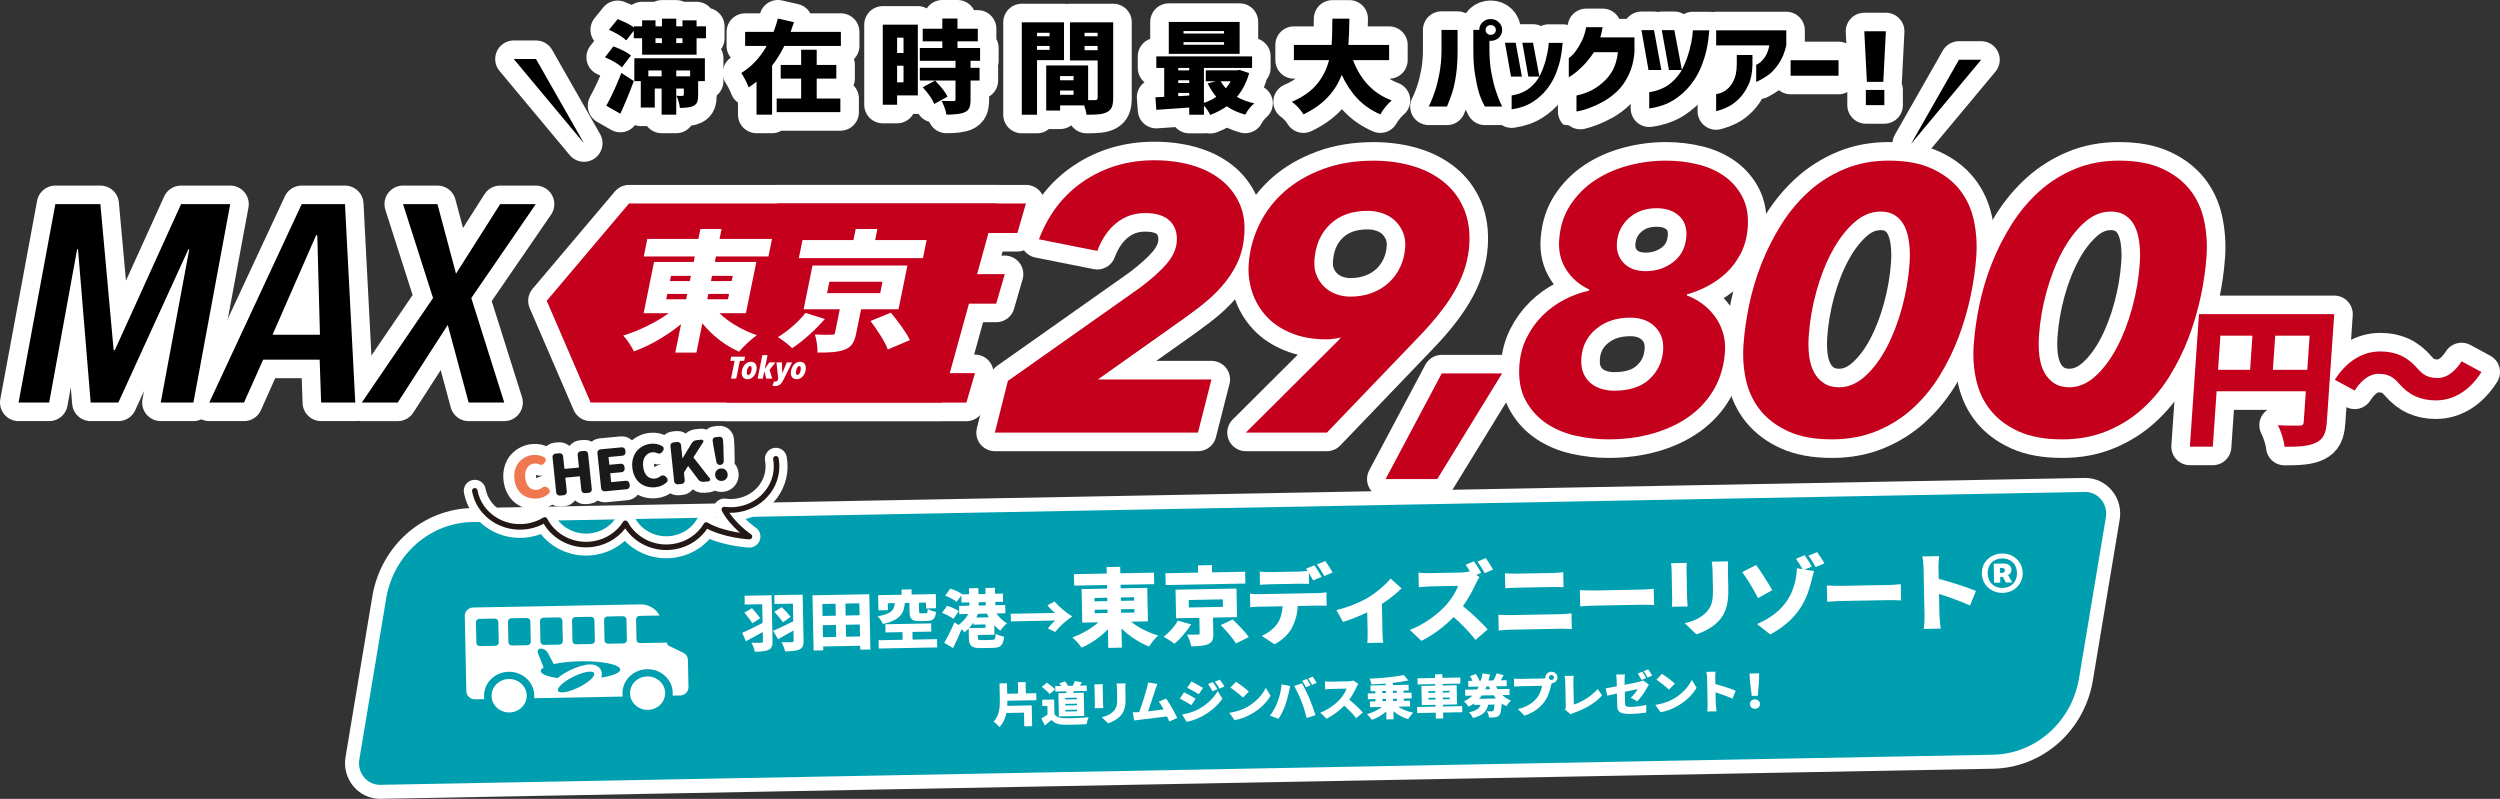 <?xml version="1.0" encoding="UTF-8"?><svg id="_レイヤー_2" xmlns="http://www.w3.org/2000/svg" width="1677.03" height="535.87" viewBox="0 0 1677.03 535.87"><rect x="0" y="0" width="1677.03" height="535.87" fill="#333333" stroke="none"/><g id="_レイヤー_"><path d="m254.87,531.18c-5.46,0-10.64-2.45-14.21-6.72-3.71-4.45-5.25-10.29-4.2-16.04l18.09-108.5c5.61-30.99,31.77-53.85,62.22-54.42l1082.06-20.19c5.46,0,10.64,2.45,14.21,6.72,3.71,4.45,5.25,10.29,4.21,16.04l-18.1,108.51c-5.61,30.99-31.77,53.85-62.22,54.42l-1082.06,20.19Z" style="fill:#009fb0;"/><path d="m1398.82,330c8.76,0,15.42,8.27,13.79,17.23l-18.11,108.57c-5.23,28.89-29.3,49.97-57.67,50.49l-1081.71,20.19c-.09,0-.17,0-.26,0-8.76,0-15.42-8.27-13.79-17.23l18.11-108.57c5.23-28.89,29.3-49.97,57.67-50.49l1081.71-20.19c.09,0,.17,0,.26,0m0-9.39c-.15,0-.29,0-.44,0l-1081.7,20.19c-15.94.3-31.39,6.31-43.53,16.93-12.06,10.56-20.3,25.22-23.21,41.28v.06s-.02.06-.02.06l-18.1,108.52c-1.26,7.09.65,14.31,5.24,19.8,4.46,5.34,10.95,8.4,17.81,8.4.15,0,.29,0,.44,0l1081.7-20.19c15.94-.3,31.39-6.31,43.53-16.93,12.06-10.56,20.3-25.22,23.21-41.28v-.06s.02-.06.02-.06l18.1-108.52c1.26-7.1-.64-14.31-5.23-19.81-4.46-5.34-10.95-8.4-17.81-8.4h0Z" style="fill:#fff;"/><path d="m423.29,37.22l-6.12,7.95c-2.37-2.25-6.15-4.5-11.34-6.76l5.64-7.29c5.33,1.99,9.28,4.02,11.83,6.09Zm-7.17,39.08l-9.39-5.37c3.71-6.8,7.07-14.13,10.09-21.99l8.35,5.43c-2.83,7.68-5.85,14.99-9.05,21.93Zm51.15-58.63h6.33v8.02h-6.33v11h-36.53v-11h-5.57v-5.1l-5.08,6.49c-2.41-2.3-6.26-4.66-11.55-7.09l5.78-7.15c4.55,1.72,8.16,3.56,10.86,5.5v-.66h5.57v-4.04h8.98v4.04h4.31v-5.17h9.6v5.17h4.17v-4.04h9.46v4.04Zm-41.75,36.77v-15.37h47.32v15.37h-4.52v9.34c0,1.99-.21,3.53-.63,4.64-.42,1.1-1.23,1.97-2.44,2.58-1.81.93-4.87,1.39-9.18,1.39-.28-2.69-1.04-5.41-2.3-8.15,1.76.13,3.13.16,4.1.07.56,0,.84-.24.84-.73v-4.17h-5.08v17.49h-9.81v-17.49h-4.59v12.72h-9.39v-17.69h-4.31Zm18.3-7.15h-8.91v3.91h8.91v-3.91Zm-4.11-21.6v3.18h4.31v-3.18h-4.31Zm18.09,3.18v-3.18h-4.17v3.18h4.17Zm5.15,22.32v-3.91h-9.32v3.91h9.32Z" style="fill:#fff; stroke:#fff; stroke-linecap:round; stroke-linejoin:round; stroke-width:24.89px;"/><path d="m530.32,21.39h33.75v9.41h-37.93c-2.46,4.95-5.2,9.36-8.21,13.25v32.86h-10.44v-22.13c-2.32,1.85-4.08,3.14-5.29,3.84-1.25-3.31-2.9-6.54-4.94-9.67,6.87-4.15,12.55-10.2,17.05-18.15h-14.47v-9.41h19.07c1.11-2.87,2.09-5.85,2.92-8.94l10.79,2.45c-.28.84-.71,2.05-1.29,3.64-.58,1.59-.92,2.54-1.01,2.85Zm17.54,31.33v13.38h15.87v9.14h-42.73v-9.14h16.42v-13.38h-13.71v-9.14h13.71v-10.2h10.44v10.2h13.15v9.14h-13.15Z" style="fill:#fff; stroke:#fff; stroke-linecap:round; stroke-linejoin:round; stroke-width:24.89px;"/><path d="m615.7,16.55v47.43h-13.92v6.29h-9.6V16.55h23.52Zm-9.6,8.74h-4.31v10.27h4.31v-10.27Zm-4.31,29.94h4.31v-11.13h-4.31v11.13Zm55.67-14.44h-6.4v4.7h6.05v8.55h-6.05v12.92c0,2.34-.28,4.14-.84,5.4-.56,1.26-1.6,2.24-3.13,2.95-2.27,1.06-6.36,1.59-12.25,1.59-.33-2.61-1.39-5.68-3.2-9.21,1.99.09,4.62.13,7.86.13.97,0,1.46-.35,1.46-1.06v-12.72h-23.94v-8.55h23.94v-4.7h-23.94v-8.61h15.1v-4.44h-13.15v-8.48h13.15v-6.82h10.16v6.82h13.64v8.48h-13.64v4.44h15.17v8.61Zm-21.85,24.05l-8.91,4.9c-1.16-3.05-3.73-6.78-7.72-11.2l8.28-4.5c4.17,4.24,6.96,7.84,8.35,10.8Z" style="fill:#fff; stroke:#fff; stroke-linecap:round; stroke-linejoin:round; stroke-width:24.89px;"/><path d="m713.75,40.34h-18.09v36.63h-10.23V14.96h28.32v25.37Zm-9.67-18.35h-8.42v2.32h8.42v-2.32Zm-8.42,11.46h8.42v-2.65h-8.42v2.65Zm51.08-18.48v50.74c0,2.61-.3,4.64-.9,6.09-.6,1.46-1.67,2.58-3.2,3.38-1.49.75-3.24,1.24-5.25,1.46-2.02.22-4.86.33-8.52.33-.19-1.63-.72-3.73-1.6-6.29h-16.14v3.45h-9.32v-30.21h28.11v23.25h4.66c1.16,0,1.74-.53,1.74-1.59v-25.04h-18.58V14.96h29.02Zm-26.58,36.04h-9.05v2.85h9.05v-2.85Zm-9.05,12.59h9.05v-2.85h-9.05v2.85Zm25.19-41.6h-8.77v2.32h8.77v-2.32Zm-8.77,11.66h8.77v-2.85h-8.77v2.85Z" style="fill:#fff; stroke:#fff; stroke-linecap:round; stroke-linejoin:round; stroke-width:24.89px;"/><path d="m831.56,46.89l6.4,2.19c-1.76,6.18-4.5,11.48-8.21,15.9,3.34,1.94,7.21,3.38,11.62,4.31-2.41,2.08-4.43,4.61-6.05,7.62-4.59-1.24-8.72-3.11-12.39-5.63-2.92,2.12-6.61,4.06-11.06,5.83-1.07-2.16-2.48-4.26-4.25-6.29v6.16h-9.88v-4.84c-10.58.71-17.93,1.21-22.06,1.52l-.63-8.41c2.64-.09,4.62-.18,5.91-.27v-19.41h-5.29v-7.75h64.23v7.75h-32.29v23.45c2.97-.97,5.73-2.34,8.28-4.11-2.04-2.34-3.97-5.32-5.78-8.94l5.43-1.46h-6.68v-7.35h20.94l1.74-.27Zm0-32.2v21.46h-47.53V14.7h47.53Zm-33.82,30.87h-7.38v1.66h7.38v-1.66Zm-7.38,8.28v1.85h7.38v-1.85h-7.38Zm0,10.67l7.38-.4v-1.79h-7.38v2.19Zm30.76-42v-1.66h-27.21v1.66h27.21Zm0,7.49v-1.72h-27.21v1.72h27.21Zm4.45,24.51h-6.75c.7,1.28,1.85,2.87,3.48,4.77,1.39-1.72,2.48-3.31,3.27-4.77Z" style="fill:#fff; stroke:#fff; stroke-linecap:round; stroke-linejoin:round; stroke-width:24.89px;"/><path d="m931.83,40.34h-24.22c5.15,13.51,13.8,22.52,25.96,27.03-2.88,2.47-5.43,5.59-7.65,9.34-6.08-2.65-11.19-6.17-15.34-10.57-4.15-4.39-7.67-9.71-10.54-15.93-4.5,11.75-13.06,20.58-25.68,26.5-2.09-3.4-4.69-6.2-7.79-8.41,7.28-3.14,12.87-7.06,16.77-11.76,3.9-4.7,6.63-10.1,8.21-16.2h-23.59v-10.2h25.33c.23-2.61.39-8.48.49-17.62h11.41c-.09,7.82-.33,13.69-.7,17.62h27.35v10.2Z" style="fill:#fff; stroke:#fff; stroke-linecap:round; stroke-linejoin:round; stroke-width:24.89px;"/><path d="m958.41,71.47s.49-.97,1.32-2.78c.83-1.81,1.81-4.38,2.92-7.72,1.11-3.33,2.1-7.29,2.96-11.86.86-4.57,1.31-9.64,1.36-15.2v-13.85h10.79v13.85c0,6.14-.34,11.55-1.01,16.23-.67,4.68-1.52,8.6-2.54,11.76-1.02,3.16-2.2,6.35-3.55,9.57h-12.25Zm36.12-56.57c1.48-1.41,3.29-2.12,5.43-2.12s3.96.72,5.46,2.15c1.51,1.44,2.26,3.17,2.26,5.2s-.75,3.75-2.26,5.17c-1.51,1.41-3.33,2.12-5.46,2.12-.28,0-.56-.02-.83-.07v6.56c.05,5.56.5,10.63,1.36,15.2.86,4.57,1.84,8.52,2.96,11.86,1.11,3.33,2.09,5.91,2.92,7.72.84,1.81,1.28,2.74,1.32,2.78h-11.62c-1.76-3.22-3.11-6.41-4.04-9.57-.93-3.16-1.77-7.08-2.54-11.76-.77-4.68-1.15-10.09-1.15-16.23v-13.85h3.97c0-1.99.74-3.71,2.23-5.17Zm8.91,5.23c0-.97-.34-1.77-1.01-2.38-.67-.62-1.5-.93-2.47-.93s-1.79.31-2.44.93c-.65.62-.97,1.41-.97,2.38s.32,1.7.97,2.32c.65.62,1.46.93,2.44.93s1.8-.31,2.47-.93c.67-.62,1.01-1.39,1.01-2.32Z" style="fill:#fff; stroke:#fff; stroke-linecap:round; stroke-linejoin:round; stroke-width:24.89px;"/><path d="m1016.74,28.68l4.17,22.72h-7.31l-4.04-22.72h7.17Zm-2.71,44.65v-9.27c4.87-.8,8.9-2.47,12.07-5.03,3.18-2.56,5.57-5.54,7.17-8.94,1.6-3.4,2.82-6.71,3.65-9.94.83-3.22,1.39-5.91,1.67-8.05.28-2.14.39-3.26.35-3.35h9.32c-.33,3.93-.81,7.45-1.46,10.57-.65,3.11-1.68,6.47-3.1,10.07-1.42,3.6-3.43,7.08-6.05,10.43-2.62,3.36-5.85,6.25-9.67,8.68-3.83,2.43-8.48,4.04-13.95,4.84Zm14.33-44.65l4.31,22.72h-7.44l-4.04-22.72h7.17Z" style="fill:#fff; stroke:#fff; stroke-linecap:round; stroke-linejoin:round; stroke-width:24.89px;"/><path d="m1075.07,18.21c-.19,1.24-.42,2.43-.7,3.58-.28,1.15-.56,2.25-.84,3.31h22.89v10.14c-.51,5.74-1.83,10.81-3.97,15.2-2.13,4.39-4.7,8.01-7.69,10.83-2.99,2.83-6.05,5.1-9.18,6.82-3.13,1.72-6.05,3.09-8.77,4.11-2.71,1.02-4.93,1.71-6.65,2.09-1.72.37-2.6.54-2.64.5v-10.73s.96-.17,2.75-.63c1.79-.46,3.98-1.29,6.58-2.48,2.6-1.19,5.31-3,8.14-5.43,2.83-2.43,5.12-5.23,6.85-8.41,1.74-3.18,2.91-7.22,3.51-12.12h-16.07c-2.69,3.97-5.31,7.2-7.86,9.67-2.55,2.47-4.67,4.28-6.37,5.43-1.69,1.15-2.59,1.7-2.68,1.66v-12.79s.57-.41,1.57-1.23c1-.82,2.15-2.13,3.44-3.94,1.3-1.81,2.56-3.96,3.79-6.46,1.23-2.49,2.19-5.53,2.89-9.11h11Z" style="fill:#fff; stroke:#fff; stroke-linecap:round; stroke-linejoin:round; stroke-width:24.89px;"/><path d="m1109.52,20.2l4.94,26.76h-8.63l-4.73-26.76h8.42Zm-3.2,52.53v-10.86c5.75-.93,10.5-2.9,14.23-5.93,3.73-3.02,6.54-6.54,8.42-10.53,1.88-4,3.32-7.89,4.32-11.69,1-3.8,1.65-6.96,1.95-9.47.3-2.52.43-3.82.38-3.91h11c-.37,4.59-.94,8.72-1.71,12.39-.76,3.67-1.98,7.62-3.65,11.86-1.67,4.24-4.05,8.34-7.13,12.29-3.09,3.95-6.88,7.35-11.38,10.2-4.5,2.85-9.97,4.74-16.42,5.66Zm16.84-52.53l5.08,26.76h-8.7l-4.8-26.76h8.42Z" style="fill:#fff; stroke:#fff; stroke-linecap:round; stroke-linejoin:round; stroke-width:24.89px;"/><path d="m1151.22,30.47v-10.14h47.04v10.14c-1.11,4.9-2.88,9.09-5.29,12.55-2.41,3.47-4.78,5.97-7.1,7.52-2.32,1.55-4.19,2.67-5.6,3.38-1.42.71-2.15,1.04-2.19.99v-11.39s.64-.29,1.78-.99c1.14-.71,2.41-2,3.83-3.88,1.41-1.88,2.49-4.6,3.24-8.18h-35.7Zm0,32.66s.8-.12,2.26-.5c1.46-.37,3.06-1.21,4.8-2.52,1.74-1.3,3.29-3.31,4.66-6.03,1.37-2.72,2.08-6.41,2.12-11.1v-6.09h10.51v6.49c-.09,5.39-1.02,9.95-2.78,13.68-1.76,3.73-3.82,6.76-6.16,9.08s-4.69,4.09-7.03,5.3c-2.34,1.21-5.14,2.26-8.39,3.15v-11.46Z" style="fill:#fff; stroke:#fff; stroke-linecap:round; stroke-linejoin:round; stroke-width:24.89px;"/><path d="m1201.16,50.8v-10.4h32.15v10.4h-32.15Z" style="fill:#fff; stroke:#fff; stroke-linecap:round; stroke-linejoin:round; stroke-width:24.89px;"/><path d="m1250.6,20.99h14.47l-1.74,33.92h-11l-1.74-33.92Zm1.04,49.55v-10.2h12.39v10.2h-12.39Z" style="fill:#fff; stroke:#fff; stroke-linecap:round; stroke-linejoin:round; stroke-width:24.89px;"/><polygon points="359.55 39.6 344.63 39.6 391.73 96.08 359.55 39.6" style="fill:#fff; stroke:#fff; stroke-linecap:round; stroke-linejoin:round; stroke-width:24.89px;"/><polygon points="1314.08 40.09 1329.01 40.09 1281.91 96.57 1314.08 40.09" style="fill:#fff; stroke:#fff; stroke-linecap:round; stroke-linejoin:round; stroke-width:24.89px;"/><path d="m812.67,254.52l-9.06,35.69h-136.24l8.73-34.68,88.69-62.58c7.81-5.86,13.77-11.22,17.9-16.08,4.12-4.86,6.36-9.8,6.71-14.83.4-5.86-1.18-10.51-4.73-13.95-3.56-3.43-9.04-5.15-16.44-5.15s-13.87,2.22-19.37,6.66c-5.51,4.44-9.77,10.68-12.79,18.72l-39.15-7.79c6.45-16.92,16.56-29.99,30.34-39.2,13.77-9.21,29.47-13.82,47.11-13.82,8.99,0,17.29,1.09,24.91,3.27,7.61,2.18,14.13,5.4,19.57,9.68,5.44,4.27,9.58,9.47,12.42,15.58,2.84,6.12,3.99,13.11,3.45,20.98-.51,7.37-2.1,13.87-4.77,19.48-2.68,5.62-6.17,10.85-10.47,15.71-4.3,4.86-9.24,9.42-14.83,13.7-5.58,4.27-11.62,8.67-18.1,13.19l-50.05,35.43h76.19Z" style="fill:#fff; stroke:#fff; stroke-linecap:round; stroke-linejoin:round; stroke-width:24.89px;"/><path d="m985.57,164.81c-.64,9.38-3.5,18.81-8.54,28.27-5.05,9.47-12.99,19.9-23.8,31.29l-63.14,65.84h-54.39l62.07-61.82,1.72-2.01c-1.26.34-2.82.63-4.68.88-1.87.25-3.51.38-4.91.38-8.98,0-16.85-1.38-23.62-4.15s-12.32-6.49-16.66-11.18c-4.34-4.69-7.54-10.09-9.58-16.21-2.04-6.11-2.84-12.44-2.39-18.97.63-9.21,3-18.05,7.1-26.51,4.1-8.46,9.71-15.83,16.84-22.11,7.12-6.28,15.74-11.31,25.86-15.08,10.12-3.77,21.43-5.65,33.93-5.65,9.5,0,18.31,1.22,26.42,3.64,8.11,2.43,15.08,6.03,20.91,10.81,5.83,4.77,10.26,10.72,13.3,17.84,3.03,7.12,4.23,15.37,3.58,24.75Zm-42.94,1.15c.26-3.84-.25-7.26-1.54-10.26-1.29-3-3.1-5.59-5.42-7.76-2.32-2.17-5.07-3.8-8.26-4.88-3.19-1.08-6.55-1.63-10.07-1.63-10.41,0-18.77,3-25.09,9.01-6.32,6.01-9.82,14.01-10.51,24.02-.28,4.01.23,7.51,1.53,10.51,1.29,3,3.06,5.55,5.3,7.63,2.24,2.09,4.86,3.67,7.87,4.75,3.01,1.08,6.11,1.63,9.28,1.63,5.29,0,10.15-.83,14.59-2.5,4.43-1.66,8.25-4,11.46-7.01,3.2-3,5.74-6.5,7.6-10.51,1.86-4,2.95-8.34,3.27-13.01Z" style="fill:#fff; stroke:#fff; stroke-linecap:round; stroke-linejoin:round; stroke-width:24.89px;"/><path d="m964.13,321.37h-34.66l37.67-70.87h40.48l-43.49,70.87Z" style="fill:#fff; stroke:#fff; stroke-linecap:round; stroke-linejoin:round; stroke-width:24.89px;"/><path d="m1131.68,198.23c3.61,1.34,7.01,3.18,10.2,5.53,3.19,2.35,6,5.15,8.42,8.42,2.42,3.27,4.24,6.91,5.47,10.93,1.22,4.02,1.68,8.29,1.37,12.82-.63,9.22-3.01,17.47-7.12,24.75-4.12,7.29-9.65,13.45-16.61,18.47-6.96,5.03-15.07,8.88-24.34,11.56-9.27,2.68-19.37,4.02-30.3,4.02-7.06,0-14.23-.8-21.53-2.39-7.3-1.59-13.86-4.31-19.68-8.17-5.82-3.85-10.5-8.96-14.03-15.33-3.53-6.37-4.97-14.24-4.33-23.62.47-6.87,2.14-13.15,5-18.85,2.86-5.69,6.46-10.68,10.82-14.95,4.35-4.27,9.22-7.79,14.61-10.55,5.39-2.76,10.86-4.73,16.41-5.91l.05-.75c-6.5-3.02-11.62-7.41-15.36-13.19-3.75-5.78-5.36-12.44-4.84-19.98.62-9.05,3.14-16.92,7.57-23.62,4.43-6.7,9.97-12.23,16.62-16.59,6.65-4.35,14.1-7.62,22.37-9.8,8.26-2.18,16.63-3.27,25.09-3.27,7.41,0,14.53.84,21.39,2.51,6.85,1.68,12.84,4.36,17.97,8.04,5.13,3.69,9.13,8.34,12,13.95,2.88,5.62,4.05,12.28,3.52,19.98-.46,6.7-2.01,12.61-4.66,17.72-2.64,5.11-5.9,9.47-9.76,13.07-3.86,3.6-8.13,6.62-12.79,9.05-4.66,2.43-9.24,4.23-13.73,5.4l.21.75Zm-70.87,41.97c-.27,3.86.17,7.16,1.3,9.93,1.13,2.76,2.74,5.03,4.82,6.79,2.08,1.76,4.51,3.06,7.27,3.9,2.76.84,5.64,1.26,8.64,1.26,10.23,0,18.12-2.59,23.68-7.79,5.56-5.19,8.6-11.64,9.13-19.35.45-6.53-1.4-11.81-5.53-15.83-4.13-4.02-9.64-6.03-16.52-6.03-9.17,0-16.8,2.51-22.87,7.54-6.08,5.03-9.39,11.56-9.94,19.6Zm23.82-77.15c-.37,5.36,1.17,9.84,4.63,13.44,3.46,3.6,8.36,5.4,14.71,5.4,7.05,0,13.24-2.05,18.54-6.16,5.31-4.1,8.22-9.84,8.72-17.21.4-5.86-1.27-10.47-5-13.82-3.74-3.35-8.7-5.03-14.87-5.03-7.59,0-13.82,2.22-18.71,6.66-4.89,4.44-7.57,10.01-8.03,16.71Z" style="fill:#fff; stroke:#fff; stroke-linecap:round; stroke-linejoin:round; stroke-width:24.89px;"/><path d="m1267.18,107.76c11.46,0,21.08,1.8,28.86,5.4,7.78,3.6,13.98,8.34,18.6,14.2,4.62,5.87,7.77,12.69,9.44,20.48,1.67,7.79,2.22,15.79,1.66,24-.58,8.38-1.85,17.26-3.81,26.64-1.97,9.38-4.68,18.64-8.12,27.77-3.45,9.13-7.75,17.84-12.9,26.14-5.16,8.29-11.21,15.58-18.17,21.86-6.96,6.28-14.93,11.27-23.91,14.95-8.98,3.68-18.94,5.53-29.88,5.53-11.64,0-21.35-1.76-29.13-5.28-7.79-3.52-14.04-8.17-18.75-13.95-4.72-5.78-7.96-12.48-9.73-20.11-1.77-7.62-2.37-15.62-1.79-24,.59-8.55,1.87-17.55,3.84-27.02,1.97-9.46,4.77-18.76,8.4-27.9,3.62-9.13,8.06-17.84,13.3-26.14,5.24-8.29,11.34-15.58,18.3-21.86,6.95-6.28,14.93-11.31,23.92-15.08,8.99-3.77,18.95-5.65,29.89-5.65Zm-5.79,34.18c-6.35,0-12.3,2.51-17.85,7.54-5.55,5.03-10.45,11.52-14.7,19.48-4.25,7.96-7.73,16.88-10.44,26.76-2.71,9.89-4.39,19.69-5.06,29.4-.33,4.86-.25,9.38.26,13.57.51,4.19,1.58,7.83,3.22,10.93,1.64,3.1,3.85,5.57,6.63,7.41,2.78,1.85,6.2,2.76,10.26,2.76,6.17,0,11.98-2.47,17.44-7.41,5.45-4.94,10.26-11.35,14.42-19.23,4.15-7.87,7.59-16.75,10.29-26.64,2.7-9.88,4.4-19.85,5.1-29.91.32-4.69.23-9.17-.27-13.45-.5-4.27-1.48-7.96-2.94-11.06-1.47-3.1-3.54-5.57-6.24-7.41-2.7-1.84-6.07-2.77-10.13-2.77Z" style="fill:#fff; stroke:#fff; stroke-linecap:round; stroke-linejoin:round; stroke-width:24.89px;"/><path d="m1421.62,107.76c11.46,0,21.08,1.8,28.86,5.4,7.78,3.6,13.98,8.34,18.6,14.2,4.62,5.87,7.77,12.69,9.44,20.48,1.67,7.79,2.22,15.79,1.66,24-.58,8.38-1.85,17.26-3.81,26.64-1.97,9.38-4.68,18.64-8.12,27.77-3.45,9.13-7.75,17.84-12.9,26.14-5.16,8.29-11.21,15.58-18.17,21.86-6.96,6.28-14.93,11.27-23.91,14.95-8.98,3.68-18.94,5.53-29.88,5.53-11.64,0-21.35-1.76-29.13-5.28-7.79-3.52-14.04-8.17-18.75-13.95-4.72-5.78-7.96-12.48-9.73-20.11-1.77-7.62-2.37-15.62-1.79-24,.59-8.55,1.87-17.55,3.84-27.02,1.97-9.46,4.77-18.76,8.4-27.9,3.62-9.13,8.06-17.84,13.3-26.14,5.24-8.29,11.34-15.58,18.3-21.86,6.95-6.28,14.93-11.31,23.92-15.08,8.99-3.77,18.95-5.65,29.89-5.65Zm-5.79,34.18c-6.35,0-12.3,2.51-17.85,7.54-5.55,5.03-10.45,11.52-14.7,19.48-4.25,7.96-7.73,16.88-10.44,26.76-2.71,9.89-4.39,19.69-5.06,29.4-.33,4.86-.25,9.38.26,13.57.51,4.19,1.58,7.83,3.22,10.93,1.64,3.1,3.85,5.57,6.63,7.41,2.78,1.85,6.2,2.76,10.26,2.76,6.17,0,11.98-2.47,17.44-7.41,5.45-4.94,10.26-11.35,14.42-19.23,4.15-7.87,7.59-16.75,10.29-26.64,2.7-9.88,4.4-19.85,5.1-29.91.32-4.69.23-9.17-.27-13.45-.5-4.27-1.48-7.96-2.94-11.06-1.47-3.1-3.54-5.57-6.24-7.41-2.7-1.84-6.07-2.77-10.13-2.77Z" style="fill:#fff; stroke:#fff; stroke-linecap:round; stroke-linejoin:round; stroke-width:24.89px;"/><path d="m1560.83,283.3c-.51,7.41-2.36,11.31-7.37,13.71-5.01,2.4-11.56,2.7-20.94,2.7-.35-4.1-2.53-10.81-4.48-14.51,5.45.4,12.41.3,14.42.3s2.78-.6,2.9-2.4l1.42-20.62h-59.85l-2.55,37.13h-15.38l6.1-88.88h90.72l-4.98,72.57Zm-72.92-35.23h21.49l1.57-22.92h-21.49l-1.57,22.92Zm59.85,0l1.57-22.92h-23.08l-1.57,22.92h23.08Z" style="fill:#fff; stroke:#fff; stroke-linecap:round; stroke-linejoin:round; stroke-width:24.89px;"/><path d="m1595.38,250.77c-6.01,0-11.58,4.5-15.84,11.21l-13.31-7.21c8.16-12.91,19.11-19.02,30.49-19.02,10.33,0,18.19,3.6,24.83,11.31,3.61,4.2,6.93,6.51,13.88,6.51,6.01,0,11.58-4.5,15.84-11.21l13.31,7.21c-8.16,12.91-19.11,19.02-30.49,19.02-10.33,0-18.19-3.6-24.83-11.31-3.62-4.1-6.82-6.51-13.88-6.51Z" style="fill:#fff; stroke:#fff; stroke-linecap:round; stroke-linejoin:round; stroke-width:24.89px;"/><path d="m423.29,37.22l-6.12,7.95c-2.37-2.25-6.15-4.5-11.34-6.76l5.64-7.29c5.33,1.99,9.28,4.02,11.83,6.09Zm-7.17,39.08l-9.39-5.37c3.71-6.8,7.07-14.13,10.09-21.99l8.35,5.43c-2.83,7.68-5.85,14.99-9.05,21.93Zm51.15-58.63h6.33v8.02h-6.33v11h-36.53v-11h-5.57v-5.1l-5.08,6.49c-2.41-2.3-6.26-4.66-11.55-7.09l5.78-7.15c4.55,1.72,8.16,3.56,10.86,5.5v-.66h5.57v-4.04h8.98v4.04h4.31v-5.17h9.6v5.17h4.17v-4.04h9.46v4.04Zm-41.75,36.77v-15.37h47.32v15.37h-4.52v9.34c0,1.99-.21,3.53-.63,4.64-.42,1.1-1.23,1.97-2.44,2.58-1.81.93-4.87,1.39-9.18,1.39-.28-2.69-1.04-5.41-2.3-8.15,1.76.13,3.13.16,4.1.07.56,0,.84-.24.84-.73v-4.17h-5.08v17.49h-9.81v-17.49h-4.59v12.72h-9.39v-17.69h-4.31Zm18.3-7.15h-8.91v3.91h8.91v-3.91Zm-4.11-21.6v3.18h4.31v-3.18h-4.31Zm18.09,3.18v-3.18h-4.17v3.18h4.17Zm5.15,22.32v-3.91h-9.32v3.91h9.32Z"/><path d="m530.32,21.39h33.75v9.41h-37.93c-2.46,4.95-5.2,9.36-8.21,13.25v32.86h-10.44v-22.13c-2.32,1.85-4.08,3.14-5.29,3.84-1.25-3.31-2.9-6.54-4.94-9.67,6.87-4.15,12.55-10.2,17.05-18.15h-14.47v-9.41h19.07c1.11-2.87,2.09-5.85,2.92-8.94l10.79,2.45c-.28.84-.71,2.05-1.29,3.64-.58,1.59-.92,2.54-1.01,2.85Zm17.54,31.33v13.38h15.87v9.14h-42.73v-9.14h16.42v-13.38h-13.71v-9.14h13.71v-10.2h10.44v10.2h13.15v9.14h-13.15Z"/><path d="m615.7,16.55v47.43h-13.92v6.29h-9.6V16.55h23.52Zm-9.6,8.74h-4.31v10.27h4.31v-10.27Zm-4.31,29.94h4.31v-11.13h-4.31v11.13Zm55.67-14.44h-6.4v4.7h6.05v8.55h-6.05v12.92c0,2.34-.28,4.14-.84,5.4-.56,1.26-1.6,2.24-3.13,2.95-2.27,1.06-6.36,1.59-12.25,1.59-.33-2.61-1.39-5.68-3.2-9.21,1.99.09,4.62.13,7.86.13.97,0,1.46-.35,1.46-1.06v-12.72h-23.94v-8.55h23.94v-4.7h-23.94v-8.61h15.1v-4.44h-13.15v-8.48h13.15v-6.82h10.16v6.82h13.64v8.48h-13.64v4.44h15.17v8.61Zm-21.85,24.05l-8.91,4.9c-1.16-3.05-3.73-6.78-7.72-11.2l8.28-4.5c4.17,4.24,6.96,7.84,8.35,10.8Z"/><path d="m713.75,40.34h-18.09v36.63h-10.23V14.96h28.32v25.37Zm-9.67-18.35h-8.42v2.32h8.42v-2.32Zm-8.42,11.46h8.42v-2.65h-8.42v2.65Zm51.08-18.48v50.74c0,2.61-.3,4.64-.9,6.09-.6,1.46-1.67,2.58-3.2,3.38-1.49.75-3.24,1.24-5.25,1.46-2.02.22-4.86.33-8.52.33-.19-1.63-.72-3.73-1.6-6.29h-16.14v3.45h-9.32v-30.21h28.11v23.25h4.66c1.16,0,1.74-.53,1.74-1.59v-25.04h-18.58V14.96h29.02Zm-26.58,36.04h-9.05v2.85h9.05v-2.85Zm-9.05,12.59h9.05v-2.85h-9.05v2.85Zm25.19-41.6h-8.77v2.32h8.77v-2.32Zm-8.77,11.66h8.77v-2.85h-8.77v2.85Z"/><path d="m831.56,46.89l6.4,2.19c-1.76,6.18-4.5,11.48-8.21,15.9,3.34,1.94,7.21,3.38,11.62,4.31-2.41,2.08-4.43,4.61-6.05,7.62-4.59-1.24-8.72-3.11-12.39-5.63-2.92,2.12-6.61,4.06-11.06,5.83-1.07-2.16-2.48-4.26-4.25-6.29v6.16h-9.88v-4.84c-10.58.71-17.93,1.21-22.06,1.52l-.63-8.41c2.64-.09,4.62-.18,5.91-.27v-19.41h-5.29v-7.75h64.23v7.75h-32.29v23.45c2.97-.97,5.73-2.34,8.28-4.11-2.04-2.34-3.97-5.32-5.78-8.94l5.43-1.46h-6.68v-7.35h20.94l1.74-.27Zm0-32.2v21.46h-47.53V14.7h47.53Zm-33.82,30.87h-7.38v1.66h7.38v-1.66Zm-7.38,8.28v1.85h7.38v-1.85h-7.38Zm0,10.67l7.38-.4v-1.79h-7.38v2.19Zm30.76-42v-1.66h-27.21v1.66h27.21Zm0,7.49v-1.72h-27.21v1.72h27.21Zm4.45,24.51h-6.75c.7,1.28,1.85,2.87,3.48,4.77,1.39-1.72,2.48-3.31,3.27-4.77Z"/><path d="m931.83,40.34h-24.22c5.15,13.51,13.8,22.52,25.96,27.03-2.88,2.47-5.43,5.59-7.65,9.34-6.08-2.65-11.19-6.17-15.34-10.57-4.15-4.39-7.67-9.71-10.54-15.93-4.5,11.75-13.06,20.58-25.68,26.5-2.09-3.4-4.69-6.2-7.79-8.41,7.28-3.14,12.87-7.06,16.77-11.76,3.9-4.7,6.63-10.1,8.21-16.2h-23.59v-10.2h25.33c.23-2.61.39-8.48.49-17.62h11.41c-.09,7.82-.33,13.69-.7,17.62h27.35v10.2Z"/><path d="m958.41,71.47s.49-.97,1.32-2.78c.83-1.81,1.81-4.38,2.92-7.72,1.11-3.33,2.1-7.29,2.96-11.86.86-4.57,1.31-9.64,1.36-15.2v-13.85h10.79v13.85c0,6.14-.34,11.55-1.01,16.23-.67,4.68-1.52,8.6-2.54,11.76-1.02,3.16-2.2,6.35-3.55,9.57h-12.25Zm36.12-56.57c1.48-1.41,3.29-2.12,5.43-2.12s3.96.72,5.46,2.15c1.51,1.44,2.26,3.17,2.26,5.2s-.75,3.75-2.26,5.17c-1.51,1.41-3.33,2.12-5.46,2.12-.28,0-.56-.02-.83-.07v6.56c.05,5.56.5,10.63,1.36,15.2.86,4.57,1.84,8.52,2.96,11.86,1.11,3.33,2.09,5.91,2.92,7.72.84,1.81,1.28,2.74,1.32,2.78h-11.62c-1.76-3.22-3.11-6.41-4.04-9.57-.93-3.16-1.77-7.08-2.54-11.76-.77-4.68-1.15-10.09-1.15-16.23v-13.85h3.97c0-1.99.74-3.71,2.23-5.17Zm8.91,5.23c0-.97-.34-1.77-1.01-2.38-.67-.62-1.5-.93-2.47-.93s-1.79.31-2.44.93c-.65.62-.97,1.41-.97,2.38s.32,1.7.97,2.32c.65.62,1.46.93,2.44.93s1.8-.31,2.47-.93c.67-.62,1.01-1.39,1.01-2.32Z"/><path d="m1016.74,28.68l4.17,22.72h-7.31l-4.04-22.72h7.17Zm-2.71,44.65v-9.27c4.87-.8,8.9-2.47,12.07-5.03,3.18-2.56,5.57-5.54,7.17-8.94,1.6-3.4,2.82-6.71,3.65-9.94.83-3.22,1.39-5.91,1.67-8.05.28-2.14.39-3.26.35-3.35h9.32c-.33,3.93-.81,7.45-1.46,10.57-.65,3.11-1.68,6.47-3.1,10.07-1.42,3.6-3.43,7.08-6.05,10.43-2.62,3.36-5.85,6.25-9.67,8.68-3.83,2.43-8.48,4.04-13.95,4.84Zm14.33-44.65l4.31,22.72h-7.44l-4.04-22.72h7.17Z"/><path d="m1075.07,18.21c-.19,1.24-.42,2.43-.7,3.58-.28,1.15-.56,2.25-.84,3.31h22.89v10.14c-.51,5.74-1.83,10.81-3.97,15.2-2.13,4.39-4.7,8.01-7.69,10.83-2.99,2.83-6.05,5.1-9.18,6.82-3.13,1.72-6.05,3.09-8.77,4.11-2.71,1.02-4.93,1.71-6.65,2.09-1.72.37-2.6.54-2.64.5v-10.73s.96-.17,2.75-.63c1.79-.46,3.98-1.29,6.58-2.48,2.6-1.19,5.31-3,8.14-5.43,2.83-2.43,5.12-5.23,6.85-8.41,1.74-3.18,2.91-7.22,3.51-12.12h-16.07c-2.69,3.97-5.31,7.2-7.86,9.67-2.55,2.47-4.67,4.28-6.37,5.43-1.69,1.15-2.59,1.7-2.68,1.66v-12.79s.57-.41,1.57-1.23c1-.82,2.15-2.13,3.44-3.94,1.3-1.81,2.56-3.96,3.79-6.46,1.23-2.49,2.19-5.53,2.89-9.11h11Z"/><path d="m1109.52,20.2l4.94,26.76h-8.63l-4.73-26.76h8.42Zm-3.2,52.53v-10.86c5.75-.93,10.5-2.9,14.23-5.93,3.73-3.02,6.54-6.54,8.42-10.53,1.88-4,3.32-7.89,4.32-11.69,1-3.8,1.65-6.96,1.95-9.47.3-2.52.43-3.82.38-3.91h11c-.37,4.59-.94,8.72-1.71,12.39-.76,3.67-1.98,7.62-3.65,11.86-1.67,4.24-4.05,8.34-7.13,12.29-3.09,3.95-6.88,7.35-11.38,10.2-4.5,2.85-9.97,4.74-16.42,5.66Zm16.84-52.53l5.08,26.76h-8.7l-4.8-26.76h8.42Z"/><path d="m1151.22,30.47v-10.14h47.04v10.14c-1.11,4.9-2.88,9.09-5.29,12.55-2.41,3.47-4.78,5.97-7.1,7.52-2.32,1.55-4.19,2.67-5.6,3.38-1.42.71-2.15,1.04-2.19.99v-11.39s.64-.29,1.78-.99c1.14-.71,2.41-2,3.83-3.88,1.41-1.88,2.49-4.6,3.24-8.18h-35.7Zm0,32.66s.8-.12,2.26-.5c1.46-.37,3.06-1.21,4.8-2.52,1.74-1.3,3.29-3.31,4.66-6.03,1.37-2.72,2.08-6.41,2.12-11.1v-6.09h10.51v6.49c-.09,5.39-1.02,9.95-2.78,13.68-1.76,3.73-3.82,6.76-6.16,9.08s-4.69,4.09-7.03,5.3c-2.34,1.21-5.14,2.26-8.39,3.15v-11.46Z"/><path d="m1201.16,50.8v-10.4h32.15v10.4h-32.15Z"/><path d="m1250.6,20.99h14.47l-1.74,33.92h-11l-1.74-33.92Zm1.04,49.55v-10.2h12.39v10.2h-12.39Z"/><path d="m129.74,270.03h-21.92l19.15-102.83h-.59l-47,102.83h-18.56l-8.49-102.83h-.59l-18.76,102.83H12.45l24.68-133.09h30.21l8.89,97.94h.79l44.43-97.94h32.98l-24.68,133.09Z" style="stroke:#fff; stroke-linecap:round; stroke-linejoin:round; stroke-width:24.89px;"/><path d="m215.42,270.03l-.99-28.76h-37.91l-12.84,28.76h-23.3l62-133.09h29.03l6.91,133.09h-22.91Zm-2.57-112.23h-.79l-29.23,66.73h31.79l-1.78-66.73Z" style="stroke:#fff; stroke-linecap:round; stroke-linejoin:round; stroke-width:24.89px;"/><path d="m316.15,199.92l22.12,70.12h-23.89l-14.02-52.07-33.57,52.07h-24.09l47.79-70.12-20.14-62.98h23.1l12.44,46.62,29.62-46.62h23.89l-43.25,62.98Z" style="stroke:#fff; stroke-linecap:round; stroke-linejoin:round; stroke-width:24.89px;"/><polygon points="421.96 136.48 366.76 201.77 396.21 270.04 631.67 270.04 668.54 136.48 421.96 136.48" style="fill:#c4001c; stroke:#fff; stroke-linecap:round; stroke-linejoin:round; stroke-width:24.89px;"/><polygon points="682.47 156.28 521.53 156.28 521.53 136.48 688.22 136.48 682.47 156.28" style="fill:#c4001c; stroke:#fff; stroke-linecap:round; stroke-linejoin:round; stroke-width:24.89px;"/><polygon points="648.27 270.09 487.33 270.09 487.33 250.3 654.02 250.3 648.27 270.09" style="fill:#c4001c; stroke:#fff; stroke-linecap:round; stroke-linejoin:round; stroke-width:24.89px;"/><polygon points="668.27 203.69 507.32 203.69 507.32 183.9 674.02 183.9 668.27 203.69" style="fill:#c4001c; stroke:#fff; stroke-linecap:round; stroke-linejoin:round; stroke-width:24.89px;"/><path d="m482.62,210.09c6.23,6.11,15.49,11.52,25.1,14.75-3.8,2.62-9.12,7.68-11.96,11.08-9.51-4.19-18.19-11.08-24.6-19.02l-3.99,19.63h-14.19l3.89-19.11c-9.42,7.76-20.54,14.22-31.64,18.32-1.41-3.14-4.7-8.11-7.17-10.64,10.76-3.32,21.96-8.81,30.59-15.01h-16.9l6.99-34.38h26.61l.74-3.66h-34.26l2.4-11.78h34.26l1.35-6.63h14.19l-1.35,6.63h35.2l-2.4,11.78h-35.2l-.74,3.66h27.82l-6.99,34.38h-17.74Zm-35.72-9.34h13.35l.73-3.58h-13.35l-.73,3.58Zm2.48-12.22h13.35l.71-3.49h-13.35l-.71,3.49Zm39.69,8.64h-13.91l-.73,3.58h13.91l.73-3.58Zm-11.44-12.13l-.71,3.49h13.91l.71-3.49h-13.91Z" style="fill:#fff; stroke:#fff; stroke-linecap:round; stroke-linejoin:round; stroke-width:24.89px;"/><path d="m553.32,214.01c-6.2,7.07-14.57,14.75-21.9,19.54-2.49-2.44-6.78-5.67-9.6-7.42,6.9-4.1,14.45-10.91,18.52-16.23l12.98,4.1Zm65.81-40.83h-83.27l2.47-12.13h34.17l1.51-7.42h14.56l-1.51,7.42h34.54l-2.47,12.13Zm-41.51,34.29l-3.3,16.23c-1.22,6.02-3.09,9.25-8.12,10.99-4.93,1.74-10.73,1.83-17.83,1.83.19-3.67-.65-8.72-1.73-12.13,3.79.17,9.75.26,11.17.17,1.59,0,2.11-.26,2.32-1.31l3.21-15.79h-24.27l5.96-29.32h63.67l-5.96,29.32h-25.11Zm-22.82-10.82h35.66l1.56-7.68h-35.66l-1.56,7.68Zm42.8,13.09c4.41,5.41,10.32,13.09,12.78,18.41l-14.81,6.28c-1.85-5.15-7.2-13.26-11.61-19.11l13.64-5.58Z" style="fill:#fff; stroke:#fff; stroke-linecap:round; stroke-linejoin:round; stroke-width:24.89px;"/><path d="m496.3,242.07l-2.42,11.92h-3.5l2.42-11.92h-2.9l.58-2.83h9.3l-.58,2.83h-2.9Z" style="fill:#fff; stroke:#fff; stroke-linecap:round; stroke-linejoin:round; stroke-width:24.89px;"/><path d="m507.41,248.56c-.17.85-.44,1.63-.81,2.34-.37.72-.81,1.33-1.32,1.84s-1.1.92-1.76,1.21c-.66.29-1.37.44-2.13.44s-1.41-.15-1.94-.44c-.53-.29-.96-.69-1.28-1.21s-.52-1.13-.6-1.84c-.08-.72-.03-1.5.14-2.34.17-.85.44-1.63.81-2.36.37-.72.82-1.34,1.34-1.85.52-.51,1.11-.92,1.77-1.21.66-.29,1.37-.44,2.13-.44s1.41.15,1.95.44c.54.29.97.69,1.27,1.21.3.51.49,1.13.57,1.85.08.72.03,1.51-.15,2.36Zm-3.34-.02c.08-.42.13-.8.15-1.16.01-.35-.01-.67-.08-.94-.06-.27-.17-.48-.33-.64-.16-.15-.37-.23-.63-.23-.25,0-.49.08-.7.23-.22.15-.41.37-.59.64-.18.27-.33.58-.46.94-.13.35-.24.74-.32,1.16-.08.42-.13.8-.15,1.16-.01.35.01.67.08.94.06.27.17.48.33.64.15.15.36.23.61.23.27,0,.51-.08.73-.23.22-.15.41-.36.59-.64.17-.27.33-.58.46-.94.13-.35.24-.74.32-1.16Z" style="fill:#fff; stroke:#fff; stroke-linecap:round; stroke-linejoin:round; stroke-width:24.89px;"/><path d="m514.02,254l-1.26-5h-.04l-1.02,5h-3.5l3.2-15.76h3.5l-1.88,9.25h.04l3.03-4.4h4.1l-3.96,5,1.81,5.9h-4.04Z" style="fill:#fff; stroke:#fff; stroke-linecap:round; stroke-linejoin:round; stroke-width:24.89px;"/><path d="m525.75,254.37c-.31.62-.63,1.22-.97,1.77s-.74,1.05-1.18,1.47c-.44.42-.95.76-1.52,1.01-.57.25-1.24.38-1.99.38-.34,0-.68-.02-1.03-.06-.34-.04-.64-.09-.9-.15l1.07-2.96c.12.06.27.1.44.13.17.03.33.04.46.04.45,0,.79-.11,1.04-.33.25-.22.44-.49.6-.79l.3-.6-1.21-11.17h3.68l.19,7.27h.04l3.02-7.27h3.55l-5.59,11.27Z" style="fill:#fff; stroke:#fff; stroke-linecap:round; stroke-linejoin:round; stroke-width:24.89px;"/><path d="m540.38,248.56c-.17.85-.44,1.63-.81,2.34-.37.72-.81,1.33-1.32,1.84s-1.1.92-1.76,1.21c-.66.29-1.37.44-2.13.44s-1.41-.15-1.94-.44c-.53-.29-.96-.69-1.28-1.21s-.52-1.13-.6-1.84c-.08-.72-.03-1.5.14-2.34.17-.85.44-1.63.81-2.36.37-.72.82-1.34,1.34-1.85.52-.51,1.11-.92,1.77-1.21.66-.29,1.37-.44,2.13-.44s1.41.15,1.95.44c.54.29.97.69,1.27,1.21.3.51.49,1.13.57,1.85.08.72.03,1.51-.15,2.36Zm-3.34-.02c.08-.42.13-.8.15-1.16.01-.35-.01-.67-.08-.94-.06-.27-.17-.48-.33-.64-.16-.15-.37-.23-.63-.23-.25,0-.49.08-.7.23-.22.15-.41.37-.59.64-.18.27-.33.58-.46.94-.13.35-.24.74-.32,1.16-.08.42-.13.8-.15,1.16-.01.35.01.67.08.94.06.27.17.48.33.64.15.15.36.23.61.23.27,0,.51-.08.73-.23.22-.15.41-.36.59-.64.17-.27.33-.58.46-.94.13-.35.24-.74.32-1.16Z" style="fill:#fff; stroke:#fff; stroke-linecap:round; stroke-linejoin:round; stroke-width:24.89px;"/><path d="m129.74,270.03h-21.92l19.15-102.83h-.59l-47,102.83h-18.56l-8.49-102.83h-.59l-18.76,102.83H12.45l24.68-133.09h30.21l8.89,97.94h.79l44.43-97.94h32.98l-24.68,133.09Z"/><path d="m215.42,270.03l-.99-28.76h-37.91l-12.84,28.76h-23.3l62-133.09h29.03l6.91,133.09h-22.91Zm-2.57-112.23h-.79l-29.23,66.73h31.79l-1.78-66.73Z"/><path d="m316.15,199.92l22.12,70.12h-23.89l-14.02-52.07-33.57,52.07h-24.09l47.79-70.12-20.14-62.98h23.1l12.44,46.62,29.62-46.62h23.89l-43.25,62.98Z"/><polygon points="421.96 136.48 366.76 201.77 396.21 270.04 631.67 270.04 668.54 136.48 421.96 136.48" style="fill:#c4001c;"/><polygon points="682.47 156.28 521.53 156.28 521.53 136.48 688.22 136.48 682.47 156.28" style="fill:#c4001c;"/><polygon points="648.27 270.09 487.33 270.09 487.33 250.3 654.02 250.3 648.27 270.09" style="fill:#c4001c;"/><polygon points="668.27 203.69 507.32 203.69 507.32 183.9 674.02 183.9 668.27 203.69" style="fill:#c4001c;"/><path d="m482.62,210.09c6.23,6.11,15.49,11.52,25.1,14.75-3.8,2.62-9.12,7.68-11.96,11.08-9.51-4.19-18.19-11.08-24.6-19.02l-3.99,19.63h-14.19l3.89-19.11c-9.42,7.76-20.54,14.22-31.64,18.32-1.41-3.14-4.7-8.11-7.17-10.64,10.76-3.32,21.96-8.81,30.59-15.01h-16.9l6.99-34.38h26.61l.74-3.66h-34.26l2.4-11.78h34.26l1.35-6.63h14.19l-1.35,6.63h35.2l-2.4,11.78h-35.2l-.74,3.66h27.82l-6.99,34.38h-17.74Zm-35.72-9.34h13.35l.73-3.58h-13.35l-.73,3.58Zm2.48-12.22h13.35l.71-3.49h-13.35l-.71,3.49Zm39.69,8.64h-13.91l-.73,3.58h13.91l.73-3.58Zm-11.44-12.13l-.71,3.49h13.91l.71-3.49h-13.91Z" style="fill:#fff;"/><path d="m553.32,214.01c-6.2,7.07-14.57,14.75-21.9,19.54-2.49-2.44-6.78-5.67-9.6-7.42,6.9-4.1,14.45-10.91,18.52-16.23l12.98,4.1Zm65.81-40.83h-83.27l2.47-12.13h34.17l1.51-7.42h14.56l-1.51,7.42h34.54l-2.47,12.13Zm-41.51,34.29l-3.3,16.23c-1.22,6.02-3.09,9.25-8.12,10.99-4.93,1.74-10.73,1.83-17.83,1.83.19-3.67-.65-8.72-1.73-12.13,3.79.17,9.75.26,11.17.17,1.59,0,2.11-.26,2.32-1.31l3.21-15.79h-24.27l5.96-29.32h63.67l-5.96,29.32h-25.11Zm-22.82-10.82h35.66l1.56-7.68h-35.66l-1.56,7.68Zm42.8,13.09c4.41,5.41,10.32,13.09,12.78,18.41l-14.81,6.28c-1.85-5.15-7.2-13.26-11.61-19.11l13.64-5.58Z" style="fill:#fff;"/><path d="m496.3,242.07l-2.42,11.92h-3.5l2.42-11.92h-2.9l.58-2.83h9.3l-.58,2.83h-2.9Z" style="fill:#fff;"/><path d="m507.41,248.56c-.17.85-.44,1.63-.81,2.34-.37.72-.81,1.33-1.32,1.84s-1.1.92-1.76,1.21c-.66.29-1.37.44-2.13.44s-1.41-.15-1.94-.44c-.53-.29-.96-.69-1.28-1.21s-.52-1.13-.6-1.84c-.08-.72-.03-1.5.14-2.34.17-.85.44-1.63.81-2.36.37-.72.82-1.34,1.34-1.85.52-.51,1.11-.92,1.77-1.21.66-.29,1.37-.44,2.13-.44s1.41.15,1.95.44c.54.29.97.69,1.27,1.21.3.51.49,1.13.57,1.85.08.72.03,1.51-.15,2.36Zm-3.34-.02c.08-.42.13-.8.15-1.16.01-.35-.01-.67-.08-.94-.06-.27-.17-.48-.33-.64-.16-.15-.37-.23-.63-.23-.25,0-.49.08-.7.23-.22.15-.41.37-.59.64-.18.27-.33.58-.46.94-.13.35-.24.74-.32,1.16-.08.42-.13.8-.15,1.16-.01.35.01.67.08.94.06.27.17.48.33.64.15.15.36.23.61.23.27,0,.51-.08.73-.23.22-.15.41-.36.59-.64.17-.27.33-.58.46-.94.13-.35.24-.74.32-1.16Z" style="fill:#fff;"/><path d="m514.02,254l-1.26-5h-.04l-1.02,5h-3.5l3.2-15.76h3.5l-1.88,9.25h.04l3.03-4.4h4.1l-3.96,5,1.81,5.9h-4.04Z" style="fill:#fff;"/><path d="m525.75,254.37c-.31.62-.63,1.22-.97,1.77s-.74,1.05-1.18,1.47c-.44.42-.95.76-1.52,1.01-.57.25-1.24.38-1.99.38-.34,0-.68-.02-1.03-.06-.34-.04-.64-.09-.9-.15l1.07-2.96c.12.06.27.1.44.13.17.03.33.04.46.04.45,0,.79-.11,1.04-.33.25-.22.44-.49.6-.79l.3-.6-1.21-11.17h3.68l.19,7.27h.04l3.02-7.27h3.55l-5.59,11.27Z" style="fill:#fff;"/><path d="m540.38,248.56c-.17.85-.44,1.63-.81,2.34-.37.72-.81,1.33-1.32,1.84s-1.1.92-1.76,1.21c-.66.29-1.37.44-2.13.44s-1.41-.15-1.94-.44c-.53-.29-.96-.69-1.28-1.21s-.52-1.13-.6-1.84c-.08-.72-.03-1.5.14-2.34.17-.85.44-1.63.81-2.36.37-.72.82-1.34,1.34-1.85.52-.51,1.11-.92,1.77-1.21.66-.29,1.37-.44,2.13-.44s1.41.15,1.95.44c.54.29.97.69,1.27,1.21.3.51.49,1.13.57,1.85.08.72.03,1.51-.15,2.36Zm-3.34-.02c.08-.42.13-.8.15-1.16.01-.35-.01-.67-.08-.94-.06-.27-.17-.48-.33-.64-.16-.15-.37-.23-.63-.23-.25,0-.49.08-.7.23-.22.15-.41.37-.59.64-.18.27-.33.58-.46.94-.13.35-.24.74-.32,1.16-.08.42-.13.8-.15,1.16-.01.35.01.67.08.94.06.27.17.48.33.64.15.15.36.23.61.23.27,0,.51-.08.73-.23.22-.15.41-.36.59-.64.17-.27.33-.58.46-.94.13-.35.24-.74.32-1.16Z" style="fill:#fff;"/><path d="m518.23,430.03c.07,3.23-.57,4.85-2.64,5.87-2.08,1.02-4.97,1.2-9.26,1.28-.26-1.69-1.34-4.48-2.26-6.03,2.46.12,5.67.06,6.56,0,.89-.02,1.2-.28,1.18-1.08l-.13-6.11c-3.93,2.2-7.94,4.4-11.34,6.2l-2.44-5.65c3.41-1.47,8.62-4.07,13.65-6.63l-.26-12.57-11.73.22-.12-5.9,18.15-.34.63,30.74Zm-13.8-22.04c2.01,2.09,4.29,4.85,5.54,6.69l-5.28,3.45c-1.11-1.89-3.5-4.99-5.37-7.21l5.12-2.94Zm34.63,21.65c.07,3.31-.66,4.98-2.78,6-2.17,1.06-5.24,1.24-9.66,1.33-.3-1.74-1.43-4.6-2.36-6.2,2.55.12,5.94.06,6.92,0,.89-.02,1.24-.32,1.23-1.13l-.14-6.71c-3.57,2.06-7.23,4.13-10.32,5.84l-3.33-5.63c3.32-1.38,8.49-3.9,13.52-6.37l-.24-11.85-12.36.23-.12-5.9,19-.35.63,30.74Zm-14.61-22.33c2.14,2.04,4.61,4.71,5.93,6.47l-5.19,3.66c-1.2-1.85-3.76-4.9-5.77-7.07l5.02-3.07Z" style="fill:#fff;"/><path d="m583.11,398.62l.76,37.07-6.78.13-.05-2.63-24.84.46.05,2.63-6.47.12-.76-37.07,38.09-.71Zm-31.5,6.54l.17,8.03,8.88-.17-.17-8.03-8.88.17Zm.46,22.25l8.88-.17-.17-8.03-8.88.17.17,8.03Zm24.39-22.71l-9.37.17.17,8.03,9.37-.17-.17-8.03Zm.46,22.25l-.17-8.03-9.37.17.17,8.03,9.37-.17Z" style="fill:#fff;"/><path d="m606.99,404.46c-.71,6.85-2.84,11.48-14.75,14.12-.57-1.52-2.22-3.95-3.54-5.16,9.87-1.71,11.02-4.41,11.55-8.84l-4.69.09.09,4.63-6.38.12-.21-10.19,15.79-.29-.07-3.48,6.69-.12.07,3.48,16.19-.3.2,9.51-6.73.13-.08-3.95-4.68.09.12,5.82c.02,1.23.25,1.35,1.46,1.33l2.99-.06c1.03-.02,1.24-.45,1.37-2.91,1.22.83,3.87,1.67,5.57,1.98-.57,4.73-2.2,6.03-6.17,6.1l-4.68.09c-5.62.1-6.86-1.49-6.96-6.37l-.12-5.86-3.03.06Zm21.56,24.28l.11,5.56-39.16.73-.11-5.56,16.1-.3-.11-5.14-11.37.21-.11-5.48,30.73-.57.11,5.48-12.67.24.11,5.14,16.37-.31Z" style="fill:#fff;"/><path d="m639.53,415.15c-1.59-1.33-4.97-3.05-7.62-4.02l3.43-4.74c2.6.76,6.07,2.27,7.84,3.55l-3.64,5.21Zm16.42,10.82l.04,1.95c.03,1.36.43,1.52,2.93,1.47l6.51-.12c2.01-.04,2.31-.55,2.5-4.17,1.31.87,3.96,1.71,5.62,1.98-.64,5.96-2.3,7.43-7.52,7.53l-7.67.14c-6.47.12-8.33-1.42-8.43-6.6l-.14-6.54c-.92.95-1.88,1.82-2.85,2.56-.46-.63-1.14-1.38-1.87-2.13-1.74,4.28-3.75,8.65-5.76,12.68l-5.92-3.54c1.98-3.31,4.73-8.63,6.9-13.76l2.67,1.86c2.59-1.83,5.04-4.6,6.63-7.43l-6.11.11-.11-5.52,6.87-.13-.05-2.21-5.22.1-.1-4.84-3.12,4.39c-1.59-1.37-5.06-3.18-7.72-4.19l3.47-4.7c2.6.84,6.16,2.39,7.93,3.72l-.09.13,4.73-.09-.08-3.99,6.29-.12.08,3.99,4.77-.09-.08-3.99,6.38-.12.08,3.99,5.26-.1.11,5.48-5.26.1.05,2.21,6.65-.12.11,5.52-6.02.11c1.8,2.64,4.39,5.1,7.1,6.62-1.45,1.13-3.5,3.42-4.45,4.97-1.45-.99-2.81-2.28-4.09-3.7l.13,6.37-11.15.21Zm5.17-4.85l-.05-2.25-8.07.15-.03-1.4c-.86,1.33-1.87,2.58-2.87,3.71l11.02-.21Zm-5.06-9.38c-.34.86-.72,1.71-1.15,2.53l8.34-.16c-.46-.8-.88-1.64-1.25-2.48l-5.93.11Zm.47-5.53l4.77-.09-.05-2.21-4.77.09.05,2.21Z" style="fill:#fff;"/><path d="m702.65,406.03l4.72-2.55c3.16,3.68,7.83,7.54,11.94,10.01-4.01,2.62-8.52,6.66-11.52,10.45l-4.82-2.37c1.39-1.98,3.4-4.14,5.02-5.32l-29.88.56-.11-5.1,29.88-.56c-1.67-1.12-3.77-3.2-5.24-5.13Z" style="fill:#fff;"/><path d="m758.68,417.03c4.88,3.9,11.61,7.32,18.24,9.31-2.06,1.75-4.75,5.11-6.08,7.36-6.71-2.61-13.28-7-18.54-12.1l.26,12.84-9.11.17-.26-12.5c-4.93,5.17-11.14,9.51-17.68,12.32-1.36-2.03-4.18-5.23-6.14-6.85,6.43-2.29,12.83-6,17.48-10.14l-10.85.2-.46-22.48,17.08-.32-.05-2.4-22,.41-.16-7.7,22-.41-.09-4.34,9.11-.17.09,4.34,22.6-.42.16,7.7-22.6.42.05,2.4,17.86-.33.46,22.48-11.39.21Zm-24.45-13.64l8.57-.16-.05-2.28-8.57.16.05,2.28Zm.16,7.99l8.57-.16-.05-2.34-8.57.16.05,2.34Zm17.47-10.6l.05,2.28,8.93-.17-.05-2.28-8.93.17Zm9.09,7.77l-8.93.17.05,2.34,8.93-.17-.05-2.34Z" style="fill:#fff;"/><path d="m799.04,418.84c-2.96,4.68-7.23,9.78-11.24,13-1.95-1.56-5.17-3.61-7.23-4.72,3.84-2.75,7.71-7.28,9.55-10.8l8.93,2.52Zm36.37-27.39l-53.47,1-.16-7.93,21.94-.41-.1-4.85,9.35-.17.1,4.85,22.18-.41.16,7.93Zm-21.71,22.84l.22,10.61c.08,3.94-.66,6.06-3.63,7.26-2.91,1.2-6.63,1.32-11.18,1.41-.41-2.39-1.68-5.68-2.86-7.88,2.46.07,6.3.05,7.19-.02,1.02-.02,1.32-.2,1.3-.88l-.21-10.33-15.58.29-.39-19.17,40.88-.76.39,19.17-16.12.3Zm-16.21-6.78l22.9-.43-.1-5.02-22.9.43.1,5.02Zm29.37,8.01c3.61,3.47,8.51,8.4,10.86,11.84l-8.61,4.27c-1.93-3.33-6.53-8.55-10.21-12.31l7.96-3.8Z" style="fill:#fff;"/><path d="m844.57,398.58l39.26-.73c1.26-.02,4.25-.19,5.92-.51l.18,8.96c-1.62-.08-4.14-.09-5.94-.06l-13.43.25c-.3,5.71-1.71,10.25-3.67,14.17-1.95,4.09-6.53,8.8-11.93,11.53l-8.63-5.66c3.99-1.5,8.12-4.83,10.45-8.07,2.27-3.35,3.33-7.31,3.6-11.77l-15.64.29c-1.74.03-4.37.2-6.05.34l-.19-9.02c1.86.19,4.2.32,6.06.29Zm41.98-11.63l-5.65,2.39c-.81-1.47-1.87-3.33-2.92-5.08l.15,7.42c-2.22-.07-4.68-.14-6.96-.1l-19,.35c-2.1.04-4.97.21-6.95.36l-.18-8.85c2.04.25,4.92.37,6.96.33l19-.35c1.98-.04,4.13-.19,6.11-.46-.31-.51-.68-1.01-.99-1.47l5.59-2.27c1.54,2.08,3.72,5.75,4.84,7.73Zm7.37-2.93l-5.59,2.39c-1.25-2.32-3.23-5.65-4.9-7.79l5.59-2.27c1.6,2.14,3.84,5.75,4.89,7.67Z" style="fill:#fff;"/><path d="m917.73,400.87c5.86-3.53,12.05-8.96,15.09-12.78l7.33,6.6c-2.76,2.96-7.95,7-13.16,10.46l.39,19.12c.04,2.17.17,5.59.62,6.84l-10.79.2c.15-1.26.26-4.69.22-6.85l-.28-13.7c-5.28,2.55-11.77,5.07-16.24,6.47l-4.42-8.02c7.76-1.69,16.61-5.56,21.24-8.33Z" style="fill:#fff;"/><path d="m993.59,384.27l-3.33,1.43,2.19,1.44c-.52.75-1.74,2.77-2.37,4.21-1.89,4.26-4.95,10.02-8.74,15.23,5.91,4.68,13.25,11.8,16.63,15.62l-8.19,7.06c-3.94-5.12-9.15-10.5-14.65-15.37-6.17,6.34-13.9,12.25-21.68,15.99l-7.71-7.34c9.64-3.55,18.97-10.74,24.19-16.49,3.81-4.29,6.94-9.38,8.13-13.05l-18.64.35c-2.7.05-5.99.45-7.66.6l-.2-9.81c2.1.25,5.94.35,7.68.31l20.02-.37c2.7-.05,5.27-.44,6.7-.87-.87-1.53-1.86-3.1-2.79-4.4l5.59-2.27c1.6,2.2,3.9,5.92,4.84,7.73Zm7.99-2.2l-5.59,2.39c-1.25-2.32-3.3-5.65-4.9-7.79l5.59-2.27c1.6,2.14,3.84,5.75,4.89,7.67Z" style="fill:#fff;"/><path d="m1013.36,412.62l33.57-.63c2.16-.04,5.03-.26,7.24-.53l.22,10.56c-2.34-.19-5.4-.3-7.26-.26l-33.57.63c-2.46.05-5.81.28-8.2.55l-.22-10.56c2.52.12,5.76.29,8.22.25Zm3.86-27.81l24.34-.45c2.52-.05,5.33-.27,7.07-.53l.21,10.04c-1.8-.02-4.92-.14-7.08-.1l-24.28.45c-2.4.04-5.57.22-7.73.37l-.21-10.04c2.34.24,5.58.3,7.68.26Z" style="fill:#fff;"/><path d="m1070.16,396.09l31.83-.59c2.7-.05,5.63-.39,7.36-.54l.23,10.9c-1.56-.03-4.92-.25-7.38-.21l-31.83.59c-3.42.06-7.91.32-10.36.54l-.23-10.9c2.4.13,7.44.26,10.38.21Z" style="fill:#fff;"/><path d="m1131.33,382.1l.4,19.4c.03,1.43.2,3.82.35,5.3l-10.55.2c.04-1.14.23-3.6.19-5.37l-.4-19.34c-.02-1.08-.12-3.08-.33-4.5l10.49-.2c-.09,1.43-.19,2.46-.15,4.51Zm27.78.62l.26,12.44c.24,11.47-2.46,17.23-6.92,21.88-3.93,4.07-10.17,7.1-14.52,8.49l-7.77-7.5c6.21-1.43,10.84-3.63,14.36-7.23,3.93-4.13,4.69-8.19,4.53-16.07l-.24-11.81c-.05-2.51-.27-4.45-.55-6.16l10.97-.2c-.08,1.71-.16,3.66-.11,6.17Z" style="fill:#fff;"/><path d="m1188.84,395.87l-9.54,5.37c-3.37-6.62-7.59-13.62-10.61-17.44l9.32-4.8c3.2,4.16,8.48,12.74,10.84,16.87Zm26.54-15.79l-4.76,1.97,6.26,1.02c-.73,2.47-1.56,5.85-1.89,7.17-2.72,10.84-7.94,24.92-27.51,35.33l-8.84-6.97c20.15-8.65,24.13-22.03,25.78-29.48.71-3.27,1.01-6.35.91-7.95l3.79.61c-1.19-2.26-2.86-4.97-4.34-6.94l5.83-2.39c1.6,2.14,3.71,5.58,4.77,7.62Zm8.47-2.21l-5.88,2.51c-1.31-2.32-3.17-5.48-4.89-7.61l5.89-2.39c1.6,2.14,3.77,5.58,4.89,7.5Z" style="fill:#fff;"/><path d="m1235.86,392.99l31.83-.59c2.7-.05,5.63-.39,7.36-.54l.23,10.9c-1.56-.03-4.92-.25-7.38-.21l-31.83.59c-3.42.06-7.91.32-10.36.54l-.23-10.9c2.4.13,7.44.26,10.38.21Z" style="fill:#fff;"/><path d="m1290.34,380.67c-.05-2.28-.35-5.25-.87-7.4l11.33-.21c-.2,2.17-.5,4.69-.45,7.43l.16,7.82c8.14,2.07,19.85,5.91,24.93,8.15l-3.94,9.72c-6.12-2.85-14.39-5.73-20.79-7.77l.3,14.66c.03,1.54.48,6.04.84,8.6l-11.39.21c.37-2.46.59-6.29.54-8.63l-.67-32.58Z" style="fill:#fff;"/><path d="m1329.45,384.74c-.16-7.7,5.9-13.3,13.46-13.44,7.55-.14,13.78,5.22,13.94,12.93.16,7.7-5.84,13.35-13.39,13.49-7.55.14-13.84-5.28-14-12.98Zm23.56-.44c-.12-6.05-4.28-9.8-10.03-9.69s-9.75,4.01-9.63,10.05c.12,6.05,4.28,9.85,10.03,9.75s9.75-4.06,9.63-10.11Zm-15.6-6.16l6.23-.12c3.18-.06,5.6,1.27,5.66,4.18.03,1.48-.72,2.87-2.32,3.58l2.92,4.91-4.26.08-2.12-3.79-1.8.03.08,3.82-4.13.08-.26-12.78Zm5.52,6.18c1.38-.03,2.02-.84,2-1.75-.02-.97-.69-1.64-2.01-1.62l-1.32.02.07,3.37,1.26-.02Z" style="fill:#fff;"/><path d="m675.75,470.09c0,1.13-.02,2.25-.06,3.41l16.4-.31.29,13.92-5.28.1-.19-9.15-11.81.22c-.68,3.45-2.06,6.75-4.73,9.49-.81-1.14-2.65-2.92-3.82-3.71,3.92-4.13,4.26-9.92,4.15-15.01l-.22-10.61,5.02-.09.14,7.02,7.34-.14-.16-7.59,5.18-.1.16,7.59,6.95-.13.1,4.71-19.48.36Z" style="fill:#fff;"/><path d="m707.35,479.06c1.25,1.91,3.5,2.65,6.71,2.72,4.01.08,11.48-.15,16.19-.65-.5,1.1-1.21,3.3-1.41,4.65-4.16.3-10.68.48-14.79.37-3.9-.08-6.51-.82-8.72-3.18-1.32,1.15-2.68,2.3-4.42,3.67l-2.39-4.7c1.33-.74,2.82-1.64,4.18-2.61l-.12-5.81-3.38.06-.09-4.18,8.03-.15.2,9.8Zm-3.33-13.46c-.98-1.42-3.32-3.47-5.22-4.84l3.49-2.78c1.89,1.25,4.33,3.14,5.47,4.55l-3.74,3.07Zm11.21-.68c.09-.41.15-.78.2-1.19l-7.51.14-.07-3.62,4-.07c-.37-.62-.78-1.23-1.22-1.76l3.71-1.38c.84.89,1.75,2.12,2.1,3.02l-.1.03,3.28-.06c.5-.98,1.1-2.24,1.38-3.15l4.81.85c-.51.82-.98,1.55-1.43,2.21l4.59-.09.07,3.62-8.56.16c-.22.41-.41.82-.63,1.2l7.15-.13.32,15.58-17.02.32-.32-15.58,5.25-.1Zm7.12,3.08l-7.8.15.02,1.09,7.8-.15-.02-1.09Zm.08,4.03l-7.8.15.02,1.09,7.8-.15-.02-1.09Zm.08,4.03l-7.8.15.02,1.09,7.8-.15-.02-1.09Z" style="fill:#fff;"/><path d="m739.71,461.46l.22,10.61c.02.78.11,2.09.19,2.9l-5.77.11c.02-.62.12-1.97.1-2.94l-.22-10.58c-.01-.59-.07-1.69-.18-2.46l5.74-.11c-.05.78-.1,1.34-.08,2.47Zm15.2.34l.14,6.8c.13,6.27-1.35,9.43-3.79,11.97-2.15,2.23-5.56,3.88-7.94,4.64l-4.25-4.11c3.39-.78,5.93-1.98,7.86-3.96,2.15-2.26,2.57-4.48,2.48-8.79l-.13-6.46c-.03-1.37-.15-2.43-.3-3.37l6-.11c-.05.94-.09,2-.06,3.37Z" style="fill:#fff;"/><path d="m774.95,462.71c-1.05,3.11-3.3,10.27-4.79,14.46,3.5-.38,7.4-.89,10.4-1.29-1.09-2.07-2.21-3.96-3.22-5.22l4.94-2.03c2.43,3.42,5.77,9.42,7.42,13.01l-5.33,2.38c-.41-1.02-.93-2.2-1.51-3.44-5.4.73-14.79,1.81-18.75,2.29-.82.11-2.19.32-3.27.47l-1.03-5.51c1.18-.02,2.79-.05,3.9-.1.16,0,.33,0,.49-.04,1.81-4.72,4.2-12.6,5.12-15.96.46-1.66.63-2.79.77-3.95l6.32,1.1c-.47,1.04-.97,2.39-1.46,3.84Z" style="fill:#fff;"/><path d="m802.03,468.73l-2.83,4.3c-2.03-1.27-5.38-3.27-7.73-4.42l2.8-4.24c2.39,1.14,5.9,3.17,7.77,4.35Zm2.11,6.92c5.58-3.07,10.21-7.56,12.71-12.1l3.16,5.13c-3.06,4.46-7.67,8.45-13.05,11.52-3.31,1.84-8.1,3.55-10.91,4.05l-3.09-4.94c3.69-.66,7.51-1.67,11.18-3.64Zm2.86-14.2l-2.87,4.24c-1.99-1.21-5.38-3.18-7.7-4.35l2.8-4.24c2.32,1.14,5.87,3.17,7.77,4.35Zm9.66.82l-3.35,1.44c-1.09-2.13-1.64-3.16-2.95-4.85l3.25-1.34c1.01,1.39,2.3,3.36,3.05,4.75Zm4.72-1.8l-3.32,1.47c-1.19-2.13-1.83-3.03-3.15-4.66l3.32-1.37c1.11,1.32,2.33,3.24,3.15,4.56Z" style="fill:#fff;"/><path d="m836.84,474.14c5.84-3.36,10.16-8.28,12.27-12.72l3.19,5.28c-2.53,4.48-7.1,8.91-12.51,12.07-3.3,1.94-7.54,3.64-11.65,4.34l-3.48-4.93c4.81-.71,9.01-2.2,12.19-4.04Zm.9-10.23l-3.98,4.04c-1.78-1.78-5.98-5.13-8.37-6.68l3.69-3.91c2.29,1.42,6.65,4.59,8.66,6.55Z" style="fill:#fff;"/><path d="m859.68,459.1l5.83,1.05c-.27,1-.7,2.89-.81,3.61-.41,2.35-1.54,6.46-2.5,9.23-1.08,3.14-3.04,6.93-4.63,9.21l-5.65-2.14c1.98-2.57,3.88-6.01,4.97-8.87,1.4-3.65,2.5-7.89,2.8-12.08Zm8.42,1.03l5.28-1.72c1.46,2.47,3.89,7.52,5.1,10.34,1.14,2.66,2.98,7.72,3.97,10.95l-5.9,1.95c-1.03-3.98-2.13-7.74-3.48-11.12-1.28-3.29-3.54-8.02-4.97-10.4Zm11.11-.43l-3.09,1.31c-.72-1.27-1.7-3.09-2.61-4.29l3.06-1.24c.84,1.14,2.03,3.15,2.64,4.23Zm4.03-1.61l-3.06,1.31c-.68-1.27-1.77-3.09-2.68-4.26l3.06-1.24c.88,1.17,2.1,3.15,2.68,4.2Z" style="fill:#fff;"/><path d="m909.89,461.04c-1.03,2.33-2.71,5.48-4.78,8.33,3.23,2.56,7.25,6.45,9.1,8.54l-4.48,3.86c-2.16-2.8-5.01-5.75-8.01-8.41-3.37,3.47-7.6,6.7-11.86,8.75l-4.22-4.01c5.28-1.94,10.38-5.88,13.23-9.02,2.08-2.35,3.8-5.13,4.44-7.14l-10.2.19c-1.47.03-3.28.25-4.19.33l-.11-5.37c1.15.14,3.25.19,4.2.17l10.95-.2c1.64-.03,3.18-.28,3.92-.54l3.3,2.22c-.29.41-.95,1.52-1.3,2.3Z" style="fill:#fff;"/><path d="m937.81,474.04c2.69,1.79,6.47,3.28,10.22,4.09-1.16,1.02-2.69,3.02-3.42,4.28-3.57-1.09-7.05-2.96-9.89-5.28l.11,5.37-4.82.09-.11-5.37c-2.7,2.42-6.11,4.42-9.59,5.68-.74-1.11-2.26-2.89-3.36-3.81,3.72-1.04,7.42-2.82,10-4.84l-7.94.15-.08-3.84,3.8-.07-.03-1.53-5.12.1-.08-3.87,5.12-.1-.03-1.47-3.18.06-.08-3.84,10.2-.19-.02-1.09c-3.24.25-6.49.43-9.57.52-.12-1.09-.68-2.86-1.16-3.82,8.1-.34,17.07-1.19,22.85-2.46l3.13,3.66c-3.14.68-6.73,1.22-10.43,1.63l.03,1.47,10.53-.2.08,3.84-3.44.06.03,1.47,5.34-.1.08,3.87-5.34.1.03,1.53,4.17-.08.08,3.84-8.1.15Zm-10.55-9.05l2.39-.05-.03-1.47-2.39.05.03,1.47Zm.11,5.4l2.39-.05-.03-1.53-2.39.05.03,1.53Zm7.07-7l.03,1.47,2.43-.05-.03-1.47-2.43.05Zm2.54,5.29l-2.43.05.03,1.53,2.43-.05-.03-1.53Z" style="fill:#fff;"/><path d="m980.95,477.76l-12.89.24.08,3.96-4.95.09-.08-3.96-12.43.23-.08-4.09,12.43-.23-.02-1.19-9.25.17-.27-12.86,9.25-.17-.02-1.06-11.74.22-.08-4.09,11.74-.22-.05-2.4,4.95-.09.05,2.4,11.97-.22.08,4.09-11.97.22.02,1.06,9.45-.18.27,12.86-9.45.18.02,1.19,12.89-.24.08,4.09Zm-22.77-12.97l4.66-.09-.02-1.15-4.66.09.02,1.15Zm4.75,4.44l-.02-1.19-4.66.09.02,1.19,4.66-.09Zm4.83-5.77l.02,1.15,4.63-.09-.02-1.15-4.63.09Zm4.72,4.41l-4.63.09.02,1.19,4.63-.09-.02-1.19Z" style="fill:#fff;"/><path d="m1007.73,466.27c1.67,1.56,3.64,2.8,5.88,3.67-1.03.86-2.41,2.61-3.04,3.77-1.16-.51-2.22-1.11-3.22-1.78-.23,4.56-.68,6.82-1.51,7.74-.8.95-1.68,1.28-2.79,1.46-.98.14-2.52.2-4.19.2-.09-1.31-.69-3.08-1.47-4.22,1.28.07,2.49.08,3.15.07.49,0,.79-.08,1.14-.4.39-.38.66-1.61.83-4.17l-4.26.08c-.77,4.11-2.94,7.08-10.15,8.97-.45-1.15-1.7-2.97-2.7-3.85,5.36-1.13,7.09-2.76,7.8-5.02l-4.46.08-.02-1c-1.1.8-2.3,1.54-3.6,2.19-.68-1.05-2.09-2.74-3.03-3.63,2.21-1.01,4.09-2.29,5.6-3.79l-4.76.09-.08-4.09,8.07-.15c.35-.63.7-1.26,1.01-1.92l-6.92.13-.08-3.96,2.82-.05c-.41-1.02-1.03-2.2-1.64-3.15l3.91-1.42c.95,1.29,1.93,3.02,2.35,4.2l-.81.3,1.84-.03c.46-1.57.79-3.23,1.05-4.86l5.03.72c-.3,1.38-.6,2.73-1,4.05l3.51-.07-.1-.03c.73-1.29,1.61-3.25,2.04-4.72l4.75,1.19c-.66,1.26-1.33,2.46-1.96,3.47l3.94-.07.08,3.96-7.25.14c.31.65.65,1.27,1.02,1.89l8.03-.15.08,4.09-4.89.09Zm-13.81.26c-.54.76-1.12,1.52-1.76,2.22l11.38-.21c-.57-.68-1.14-1.38-1.65-2.16l-7.97.15Zm3.22-6.06c-.28.66-.56,1.29-.84,1.92l3.31-.06c-.28-.62-.55-1.24-.79-1.89l-1.67.03Z" style="fill:#fff;"/><path d="m1040.64,450.6c2.23-.04,4.1,1.67,4.15,3.79.04,2.12-1.76,3.91-3.89,3.95-.16.47-.28.94-.37,1.32-.73,2.95-1.97,7.72-4.72,11.39-2.87,3.83-7.43,7.13-13.17,9.02l-4.42-4.45c6.56-1.53,10.21-4.34,12.74-7.45,2.05-2.51,3.07-5.62,3.44-8.12l-14.43.27c-1.61.03-3.41.16-4.26.24l-.11-5.34c1.02.11,3.19.22,4.27.2l14.46-.27c.56-.01,1.47-.06,2.36-.2-.04-.12-.04-.25-.04-.41-.04-2.12,1.76-3.9,3.99-3.95Zm.11,5.53c.95-.02,1.72-.78,1.7-1.69-.02-.9-.82-1.64-1.77-1.62-.95.02-1.72.78-1.7,1.69.02.91.82,1.64,1.77,1.62Z" style="fill:#fff;"/><path d="m1050.33,473.78l-.34-16.42c-.03-1.37-.26-2.9-.51-3.92l6.23-.12c-.2,1.44-.31,2.57-.28,3.94l.32,15.39c4.79-1.49,11.86-5.56,16.02-10.45l2.91,4.25c-4.52,5.24-11.3,9.02-18.72,11.66-.49.16-1.34.43-2.24,1.04l-3.84-3.05c.44-.95.46-1.54.44-2.32Z" style="fill:#fff;"/><path d="m1084.68,465.21c-2.71.58-5.1,1.09-6.5,1.43l-1.05-4.91c1.57-.22,4.35-.71,7.45-1.3l-.08-3.93c-.02-1.12-.19-3.03-.38-3.99l5.9-.11c-.14.97-.27,2.85-.25,4l.06,3c4.25-.83,8.23-1.68,9.73-2.06,1.04-.27,1.93-.5,2.64-.89l3.89,2.77c-.32.51-.86,1.33-1.17,1.96-1.36,2.65-4.48,7.2-6.63,9.24l-4.41-2.35c1.97-1.72,3.91-4.29,4.77-5.81-1.18.24-4.77.99-8.72,1.82l.16,7.68c.04,1.84.48,2.49,3.89,2.43,3.25-.06,7.17-.6,10.4-1.29l-.06,5.12c-2.58.39-6.87.82-10.08.88-8.23.15-9.32-1.64-9.4-5.7l-.16-7.99Zm19.6-10.39l-3.09,1.31c-.72-1.27-1.7-3.09-2.61-4.29l3.06-1.24c.84,1.14,2.03,3.15,2.65,4.23Zm4.03-1.61l-3.06,1.31c-.68-1.27-1.77-3.09-2.68-4.26l3.06-1.24c.88,1.17,2.1,3.15,2.68,4.2Z" style="fill:#fff;"/><path d="m1122.62,468.81c5.84-3.36,10.16-8.28,12.27-12.72l3.19,5.28c-2.53,4.48-7.1,8.91-12.51,12.07-3.31,1.93-7.54,3.64-11.65,4.34l-3.48-4.93c4.81-.71,9.01-2.2,12.19-4.04Zm.9-10.23l-3.98,4.04c-1.78-1.78-5.98-5.14-8.37-6.68l3.69-3.91c2.29,1.42,6.65,4.59,8.66,6.55Z" style="fill:#fff;"/><path d="m1145.12,454.74c-.02-1.25-.19-2.87-.48-4.05l6.2-.12c-.11,1.19-.27,2.57-.24,4.06l.09,4.28c4.45,1.13,10.86,3.23,13.64,4.46l-2.16,5.32c-3.34-1.56-7.87-3.13-11.37-4.25l.17,8.02c.02.84.27,3.31.46,4.71l-6.23.12c.2-1.35.32-3.44.3-4.72l-.37-17.82Z" style="fill:#fff;"/><path d="m1173.9,456.98l-.3-5.18,6.43-.12-.09,5.19-.78,9.88-4.07.08-1.19-9.85Zm-.01,15.36c-.04-1.84,1.35-3.15,3.28-3.18,1.93-.04,3.37,1.22,3.41,3.06.04,1.84-1.34,3.21-3.28,3.25-1.97.04-3.37-1.28-3.41-3.12Z" style="fill:#fff;"/><polygon points="359.55 39.6 344.63 39.6 391.73 96.08 359.55 39.6"/><polygon points="1314.08 40.09 1329.01 40.09 1281.91 96.57 1314.08 40.09"/><path d="m812.67,254.52l-9.06,35.69h-136.24l8.73-34.68,88.69-62.58c7.81-5.86,13.77-11.22,17.9-16.08,4.12-4.86,6.36-9.8,6.71-14.83.4-5.86-1.18-10.51-4.73-13.95-3.56-3.43-9.04-5.15-16.44-5.15s-13.87,2.22-19.37,6.66c-5.51,4.44-9.77,10.68-12.79,18.72l-39.15-7.79c6.45-16.92,16.56-29.99,30.34-39.2,13.77-9.21,29.47-13.82,47.11-13.82,8.99,0,17.29,1.09,24.91,3.27,7.61,2.18,14.13,5.4,19.57,9.68,5.44,4.27,9.58,9.47,12.42,15.58,2.84,6.12,3.99,13.11,3.45,20.98-.51,7.37-2.1,13.87-4.77,19.48-2.68,5.62-6.17,10.85-10.47,15.71-4.3,4.86-9.24,9.42-14.83,13.7-5.58,4.27-11.62,8.67-18.1,13.19l-50.05,35.43h76.19Z" style="fill:#c4001c;"/><path d="m985.57,164.81c-.64,9.38-3.5,18.81-8.54,28.27-5.05,9.47-12.99,19.9-23.8,31.29l-63.14,65.84h-54.39l62.07-61.82,1.72-2.01c-1.26.34-2.82.63-4.68.88-1.87.25-3.51.38-4.91.38-8.98,0-16.85-1.38-23.62-4.15s-12.32-6.49-16.66-11.18c-4.34-4.69-7.54-10.09-9.58-16.21-2.04-6.11-2.84-12.44-2.39-18.97.63-9.21,3-18.05,7.1-26.51,4.1-8.46,9.71-15.83,16.84-22.11,7.12-6.28,15.74-11.31,25.86-15.08,10.12-3.77,21.43-5.65,33.93-5.65,9.5,0,18.31,1.22,26.42,3.64,8.11,2.43,15.08,6.03,20.91,10.81,5.83,4.77,10.26,10.72,13.3,17.84,3.03,7.12,4.23,15.37,3.58,24.75Zm-42.94,1.15c.26-3.84-.25-7.26-1.54-10.26-1.29-3-3.1-5.59-5.42-7.76-2.32-2.17-5.07-3.8-8.26-4.88-3.19-1.08-6.55-1.63-10.07-1.63-10.41,0-18.77,3-25.09,9.01-6.32,6.01-9.82,14.01-10.51,24.02-.28,4.01.23,7.51,1.53,10.51,1.29,3,3.06,5.55,5.3,7.63,2.24,2.09,4.86,3.67,7.87,4.75,3.01,1.08,6.11,1.63,9.28,1.63,5.29,0,10.15-.83,14.59-2.5,4.43-1.66,8.25-4,11.46-7.01,3.2-3,5.74-6.5,7.6-10.51,1.86-4,2.95-8.34,3.27-13.01Z" style="fill:#c4001c;"/><path d="m964.13,321.37h-34.66l37.67-70.87h40.48l-43.49,70.87Z" style="fill:#c4001c;"/><path d="m1131.68,198.23c3.61,1.34,7.01,3.18,10.2,5.53,3.19,2.35,6,5.15,8.42,8.42,2.42,3.27,4.24,6.91,5.47,10.93,1.22,4.02,1.68,8.29,1.37,12.82-.63,9.22-3.01,17.47-7.12,24.75-4.12,7.29-9.65,13.45-16.61,18.47-6.96,5.03-15.07,8.88-24.34,11.56-9.27,2.68-19.37,4.02-30.3,4.02-7.06,0-14.23-.8-21.53-2.39-7.3-1.59-13.86-4.31-19.68-8.17-5.82-3.85-10.5-8.96-14.03-15.33-3.53-6.37-4.97-14.24-4.33-23.62.47-6.87,2.14-13.15,5-18.85,2.86-5.69,6.46-10.68,10.82-14.95,4.35-4.27,9.22-7.79,14.61-10.55,5.39-2.76,10.86-4.73,16.41-5.91l.05-.75c-6.5-3.02-11.62-7.41-15.36-13.19-3.75-5.78-5.36-12.44-4.84-19.98.62-9.05,3.14-16.92,7.57-23.62,4.43-6.7,9.97-12.23,16.62-16.59,6.65-4.35,14.1-7.62,22.37-9.8,8.26-2.18,16.63-3.27,25.09-3.27,7.41,0,14.53.84,21.39,2.51,6.85,1.68,12.84,4.36,17.97,8.04,5.13,3.69,9.13,8.34,12,13.95,2.88,5.62,4.05,12.28,3.52,19.98-.46,6.7-2.01,12.61-4.66,17.72-2.64,5.11-5.9,9.47-9.76,13.07-3.86,3.6-8.13,6.62-12.79,9.05-4.66,2.43-9.24,4.23-13.73,5.4l.21.75Zm-70.87,41.97c-.27,3.86.17,7.16,1.3,9.93,1.13,2.76,2.74,5.03,4.82,6.79,2.08,1.76,4.51,3.06,7.27,3.9,2.76.84,5.64,1.26,8.64,1.26,10.23,0,18.12-2.59,23.68-7.79,5.56-5.19,8.6-11.64,9.13-19.35.45-6.53-1.4-11.81-5.53-15.83-4.13-4.02-9.64-6.03-16.52-6.03-9.17,0-16.8,2.51-22.87,7.54-6.08,5.03-9.39,11.56-9.94,19.6Zm23.82-77.15c-.37,5.36,1.17,9.84,4.63,13.44,3.46,3.6,8.36,5.4,14.71,5.4,7.05,0,13.24-2.05,18.54-6.16,5.31-4.1,8.22-9.84,8.72-17.21.4-5.86-1.27-10.47-5-13.82-3.74-3.35-8.7-5.03-14.87-5.03-7.59,0-13.82,2.22-18.71,6.66-4.89,4.44-7.57,10.01-8.03,16.71Z" style="fill:#c4001c;"/><path d="m1267.18,107.76c11.46,0,21.08,1.8,28.86,5.4,7.78,3.6,13.98,8.34,18.6,14.2,4.62,5.87,7.77,12.69,9.44,20.48,1.67,7.79,2.22,15.79,1.66,24-.58,8.38-1.85,17.26-3.81,26.64-1.97,9.38-4.68,18.64-8.12,27.77-3.45,9.13-7.75,17.84-12.9,26.14-5.16,8.29-11.21,15.58-18.17,21.86-6.96,6.28-14.93,11.27-23.91,14.95-8.98,3.68-18.94,5.53-29.88,5.53-11.64,0-21.35-1.76-29.13-5.28-7.79-3.52-14.04-8.17-18.75-13.95-4.72-5.78-7.96-12.48-9.73-20.11-1.77-7.62-2.37-15.62-1.79-24,.59-8.55,1.87-17.55,3.84-27.02,1.97-9.46,4.77-18.76,8.4-27.9,3.62-9.13,8.06-17.84,13.3-26.14,5.24-8.29,11.34-15.58,18.3-21.86,6.95-6.28,14.93-11.31,23.92-15.08,8.99-3.77,18.95-5.65,29.89-5.65Zm-5.79,34.18c-6.35,0-12.3,2.51-17.85,7.54-5.55,5.03-10.45,11.52-14.7,19.48-4.25,7.96-7.73,16.88-10.44,26.76-2.71,9.89-4.39,19.69-5.06,29.4-.33,4.86-.25,9.38.26,13.57.51,4.19,1.58,7.83,3.22,10.93,1.64,3.1,3.85,5.57,6.63,7.41,2.78,1.85,6.2,2.76,10.26,2.76,6.17,0,11.98-2.47,17.44-7.41,5.45-4.94,10.26-11.35,14.42-19.23,4.15-7.87,7.59-16.75,10.29-26.64,2.7-9.88,4.4-19.85,5.1-29.91.32-4.69.23-9.17-.27-13.45-.5-4.27-1.48-7.96-2.94-11.06-1.47-3.1-3.54-5.57-6.24-7.41-2.7-1.84-6.07-2.77-10.13-2.77Z" style="fill:#c4001c;"/><path d="m1421.62,107.76c11.46,0,21.08,1.8,28.86,5.4,7.78,3.6,13.98,8.34,18.6,14.2,4.62,5.87,7.77,12.69,9.44,20.48,1.67,7.79,2.22,15.79,1.66,24-.58,8.38-1.85,17.26-3.81,26.64-1.97,9.38-4.68,18.64-8.12,27.77-3.45,9.13-7.75,17.84-12.9,26.14-5.16,8.29-11.21,15.58-18.17,21.86-6.96,6.28-14.93,11.27-23.91,14.95-8.98,3.68-18.94,5.53-29.88,5.53-11.64,0-21.35-1.76-29.13-5.28-7.79-3.52-14.04-8.17-18.75-13.95-4.72-5.78-7.96-12.48-9.73-20.11-1.77-7.62-2.37-15.62-1.79-24,.59-8.55,1.87-17.55,3.84-27.02,1.97-9.46,4.77-18.76,8.4-27.9,3.62-9.13,8.06-17.84,13.3-26.14,5.24-8.29,11.34-15.58,18.3-21.86,6.95-6.28,14.93-11.31,23.92-15.08,8.99-3.77,18.95-5.65,29.89-5.65Zm-5.79,34.18c-6.35,0-12.3,2.51-17.85,7.54-5.55,5.03-10.45,11.52-14.7,19.48-4.25,7.96-7.73,16.88-10.44,26.76-2.71,9.89-4.39,19.69-5.06,29.4-.33,4.86-.25,9.38.26,13.57.51,4.19,1.58,7.83,3.22,10.93,1.64,3.1,3.85,5.57,6.63,7.41,2.78,1.85,6.2,2.76,10.26,2.76,6.17,0,11.98-2.47,17.44-7.41,5.45-4.94,10.26-11.35,14.42-19.23,4.15-7.87,7.59-16.75,10.29-26.64,2.7-9.88,4.4-19.85,5.1-29.91.32-4.69.23-9.17-.27-13.45-.5-4.27-1.48-7.96-2.94-11.06-1.47-3.1-3.54-5.57-6.24-7.41-2.7-1.84-6.07-2.77-10.13-2.77Z" style="fill:#c4001c;"/><path d="m1560.83,283.3c-.51,7.41-2.36,11.31-7.37,13.71-5.01,2.4-11.56,2.7-20.94,2.7-.35-4.1-2.53-10.81-4.48-14.51,5.45.4,12.41.3,14.42.3s2.78-.6,2.9-2.4l1.42-20.62h-59.85l-2.55,37.13h-15.38l6.1-88.88h90.72l-4.98,72.57Zm-72.92-35.23h21.49l1.57-22.92h-21.49l-1.57,22.92Zm59.85,0l1.57-22.92h-23.08l-1.57,22.92h23.08Z" style="fill:#c4001c;"/><path d="m1595.38,250.77c-6.01,0-11.58,4.5-15.84,11.21l-13.31-7.21c8.16-12.91,19.11-19.02,30.49-19.02,10.33,0,18.19,3.6,24.83,11.31,3.61,4.2,6.93,6.51,13.88,6.51,6.01,0,11.58-4.5,15.84-11.21l13.31,7.21c-8.16,12.91-19.11,19.02-30.49,19.02-10.33,0-18.19-3.6-24.83-11.31-3.62-4.1-6.82-6.51-13.88-6.51Z" style="fill:#c4001c;"/><path d="m319.26,417.39c-.02-1.21.99-2.22,2.26-2.24l10.4-.19c1.28-.02,2.33.94,2.36,2.16l.29,13.86c.02,1.21-.99,2.22-2.26,2.24l-10.4.19c-1.28.02-2.33-.94-2.36-2.16l-.29-13.86h0Zm21.49-.4c-.02-1.21.99-2.22,2.26-2.24l10.4-.19c1.28-.02,2.33.94,2.36,2.16l.29,13.86c.02,1.21-.99,2.22-2.26,2.24l-10.4.19c-1.28.02-2.33-.94-2.36-2.16l-.29-13.86h0Zm22.13,18.07c.99.05,1.93.35,2.73.85.8.5,1.47,1.2,1.91,2.05l3.93,7.52c4.71-1.05,10.95-1.76,17.81-1.88,14.74-.28,26.74,2.21,26.81,5.55.05,2.2-5.08,4.22-12.78,5.42.87-2.21.44-4.01-.27-5.31-.75-1.36-2.7-3.63-7.38-3.55-3.59.07-8.51,1.53-13.49,4.01-3.11,1.55-5.93,3.34-8.09,5.15-6.83-.97-11.31-2.69-11.35-4.73-.02-.82.68-1.61,1.95-2.34l-3.9-9.97c-.54-1.38.58-2.84,2.13-2.76h0Zm-.64-18.47c-.02-1.21.99-2.22,2.26-2.24l10.4-.19c1.28-.02,2.33.94,2.36,2.16l.29,13.86c.02,1.21-.99,2.22-2.26,2.24l-10.4.19c-1.28.02-2.33-.94-2.36-2.16l-.29-13.86h0Zm21.49-.4c-.02-1.21.99-2.22,2.26-2.24l10.4-.19c1.28-.02,2.33.94,2.36,2.16l.29,13.86c.02,1.21-.99,2.22-2.26,2.24l-10.4.19c-1.28.02-2.33-.94-2.36-2.16l-.29-13.86h0Zm21.49-.4c-.02-1.21.99-2.22,2.27-2.24l10.4-.19c1.28-.02,2.33.94,2.36,2.16l.29,13.86c.02,1.21-.99,2.22-2.26,2.24l-10.4.19c-1.28.02-2.33-.94-2.36-2.16l-.29-13.86h0Zm-16.86,45.22c-6.67,3.32-12.94,4.44-14.01,2.51-1.06-1.94,3.48-6.2,10.15-9.52,6.67-3.32,12.94-4.44,14.01-2.51,1.06,1.94-3.48,6.2-10.15,9.52h0Zm-69.64,8.1l6.14-.11c-.1-.65-.16-1.31-.17-1.98-.18-8.85,7.24-16.2,16.53-16.37,9.3-.17,17.01,6.89,17.2,15.74.01.67-.02,1.33-.09,1.98l59.4-1.11c-.1-.65-.16-1.31-.17-1.98-.18-8.85,7.24-16.2,16.53-16.37,9.3-.17,17.01,6.89,17.2,15.74.01.67-.02,1.33-.09,1.98l4.98-.09c3.19-.06,5.72-2.57,5.66-5.61l-.38-18.26c-.04-2.03-1.25-3.87-3.15-4.79l-10.45-5.07-.45-1.75-18.07.34c-1.28.02-2.33-.94-2.36-2.16l-.29-13.86c-.02-1.21.99-2.22,2.27-2.24l13.46-.25c-2.37-4.58-7.35-7.56-12.89-7.46l-112.08,2.09c-3.19.06-5.72,2.57-5.66,5.61l1.04,50.58c.06,3.04,2.7,5.45,5.89,5.39h0Z" style="fill:#fff;"/><path d="m353.32,466.48c-.13-6.19-5.51-11.12-12.01-11s-11.68,5.24-11.55,11.44c.13,6.19,5.51,11.12,12.01,11,6.51-.12,11.68-5.24,11.55-11.44h0Z" style="fill:#fff;"/><path d="m434.18,453.75c-6.51.12-11.68,5.24-11.55,11.44.13,6.19,5.51,11.12,12.01,11s11.68-5.24,11.55-11.44c-.13-6.19-5.51-11.12-12.01-11h0Z" style="fill:#fff;"/><path d="m360.48,334.4c-1.91.18-3.73.04-5.45-.41-1.72-.46-3.28-1.22-4.69-2.28-1.4-1.06-2.57-2.48-3.51-4.27-.93-1.79-1.52-3.84-1.76-6.15-.24-2.26-.07-4.38.49-6.33.56-1.96,1.44-3.61,2.61-4.97,1.18-1.36,2.58-2.45,4.2-3.27,1.62-.83,3.38-1.33,5.27-1.51,2.61-.25,5.1.27,7.45,1.57.61.32.95.83,1.02,1.54.06.54-.07,1.05-.39,1.53l-.76,1c-.32.48-.79.78-1.43.92l-.27.03c-.54.05-1.05-.04-1.52-.27-1.1-.49-2.23-.68-3.39-.57-1.97.19-3.53,1.14-4.7,2.85-1.17,1.72-1.61,3.9-1.33,6.56.29,2.78,1.13,4.9,2.53,6.34,1.39,1.45,3.15,2.07,5.27,1.87,1.37-.13,2.64-.65,3.79-1.56.41-.34.9-.53,1.47-.59h.16c.63-.02,1.15.16,1.59.54l.91.85c.44.41.68.9.75,1.5.07.66-.13,1.23-.61,1.7-2.07,1.96-4.64,3.09-7.72,3.38Z" style="fill:none; stroke:#fff; stroke-linecap:round; stroke-linejoin:round; stroke-width:14.75px;"/><path d="m375.65,332.43c-.62.06-1.18-.1-1.68-.49-.5-.39-.78-.88-.84-1.47l-2.5-23.78c-.06-.59.11-1.12.52-1.6.41-.47.92-.74,1.54-.8l2.52-.24c.65-.06,1.21.1,1.7.49.48.39.76.88.82,1.47l.87,8.24c.02.2.13.29.34.27l9.16-.87c.18-.02.26-.12.24-.32l-.87-8.24c-.06-.59.11-1.12.52-1.6.41-.47.92-.74,1.54-.8l2.44-.23c.65-.06,1.21.1,1.7.49.49.39.76.88.82,1.47l2.5,23.78c.06.59-.1,1.12-.5,1.6-.39.47-.91.74-1.56.8l-2.44.23c-.62.06-1.18-.1-1.68-.49-.5-.39-.78-.88-.84-1.47l-.96-9.12c-.02-.17-.12-.25-.3-.23l-9.16.87c-.21.02-.3.12-.28.29l.96,9.12c.06.59-.1,1.12-.5,1.6-.39.47-.92.74-1.56.8l-2.52.24Z" style="fill:none; stroke:#fff; stroke-linecap:round; stroke-linejoin:round; stroke-width:14.75px;"/><path d="m405.76,329.56c-.62.06-1.18-.1-1.68-.49-.5-.39-.78-.88-.84-1.47l-2.5-23.78c-.06-.59.11-1.12.52-1.6.41-.47.92-.74,1.54-.8l14.16-1.35c.65-.06,1.21.1,1.7.49.48.39.76.88.82,1.47l.13,1.26c.06.59-.1,1.12-.5,1.6-.39.47-.92.74-1.56.8l-9.04.86c-.21.02-.3.12-.28.29l.49,4.69c.02.17.13.25.34.23l7.29-.69c.65-.06,1.21.1,1.7.49.49.39.76.88.82,1.47l.14,1.33c.06.59-.1,1.12-.5,1.6-.39.47-.91.74-1.56.8l-7.29.69c-.21.02-.3.12-.28.29l.57,5.43c.02.17.13.25.34.23l9.5-.91c.62-.06,1.18.11,1.68.49.5.39.78.88.84,1.47l.14,1.33c.06.59-.11,1.12-.52,1.6-.41.47-.92.74-1.54.8l-14.63,1.39Z" style="fill:none; stroke:#fff; stroke-linecap:round; stroke-linejoin:round; stroke-width:14.75px;"/><path d="m439.58,326.86c-1.91.18-3.73.04-5.45-.41s-3.28-1.22-4.69-2.28c-1.4-1.06-2.57-2.48-3.51-4.27-.93-1.79-1.52-3.84-1.76-6.15-.24-2.26-.08-4.38.49-6.33.56-1.96,1.44-3.61,2.61-4.97,1.18-1.36,2.58-2.45,4.2-3.27,1.62-.83,3.38-1.33,5.27-1.51,2.61-.25,5.1.27,7.45,1.57.61.32.95.83,1.02,1.54.06.54-.07,1.05-.39,1.53l-.76,1c-.32.48-.79.78-1.43.92l-.27.03c-.54.05-1.05-.04-1.52-.27-1.1-.49-2.23-.68-3.39-.57-1.97.19-3.53,1.14-4.7,2.85-1.17,1.72-1.61,3.9-1.33,6.56s1.13,4.9,2.53,6.34c1.39,1.45,3.15,2.07,5.27,1.87,1.37-.13,2.64-.65,3.79-1.56.41-.34.9-.53,1.47-.59h.15c.63-.02,1.16.16,1.59.54l.91.85c.43.41.68.9.75,1.5.07.66-.13,1.23-.61,1.7-2.07,1.96-4.64,3.09-7.72,3.38Z" style="fill:none; stroke:#fff; stroke-linecap:round; stroke-linejoin:round; stroke-width:14.75px;"/><path d="m454.75,324.89c-.62.06-1.18-.1-1.68-.49-.5-.39-.78-.88-.84-1.47l-2.5-23.78c-.06-.59.11-1.12.52-1.6.41-.47.92-.74,1.54-.8l2.52-.24c.65-.06,1.21.1,1.7.49.48.39.76.88.82,1.47l.94,8.9s.02.03.06.03.07-.02.09-.05l6.04-9.98c.75-1.27,1.89-1.97,3.42-2.12l3.22-.31c.47-.04.84.12,1.11.49.1.17.15.33.17.51.02.22-.03.44-.17.65l-6.43,10.01c-.09.16-.07.32.05.48l10.82,13.85c.15.21.24.42.26.65.02.2-.02.4-.13.61-.19.44-.54.69-1.06.74l-3.18.3c-.72.07-1.41-.03-2.05-.31-.64-.27-1.18-.69-1.6-1.25l-6.65-8.88s-.09-.07-.16-.06-.13.04-.15.09l-2.48,3.97c-.11.16-.16.34-.14.54l.52,4.91c.06.59-.1,1.12-.5,1.6-.39.47-.92.74-1.56.8l-2.52.24Z" style="fill:none; stroke:#fff; stroke-linecap:round; stroke-linejoin:round; stroke-width:14.75px;"/><path d="m484.36,322.6c-1.22.12-2.26-.19-3.13-.91s-1.37-1.68-1.5-2.86c-.12-1.18.17-2.21.87-3.09.7-.88,1.66-1.37,2.88-1.49s2.26.19,3.13.91c.87.73,1.37,1.68,1.5,2.86s-.17,2.21-.87,3.09c-.7.88-1.66,1.37-2.88,1.49Zm.5-11.5c-.44.46-.98.73-1.62.79s-1.22-.09-1.73-.47c-.51-.37-.82-.87-.94-1.48l-1.97-10.55-.55-3.75c-.09-.61.06-1.15.44-1.61.38-.46.9-.72,1.54-.78l2.52-.24c.62-.06,1.17.1,1.66.48.48.38.74.87.78,1.49l.24,3.78.26,10.72c.01.62-.2,1.16-.63,1.63Z" style="fill:none; stroke:#fff; stroke-linecap:round; stroke-linejoin:round; stroke-width:14.75px;"/><path d="m520.47,307.77c2.94,15.92-8.23,31.1-24.95,33.9-3.27.55-6.52.58-9.64.16,5.45,10.46,16.84,18.11,16.84,18.11,0,0-17.15-.85-28.97-7.73-4.36,7.37-12.02,12.88-21.45,14.46-13.68,2.29-26.82-4.41-32.77-15.63-4.42,7.05-11.91,12.31-21.07,13.84-13.86,2.32-27.18-4.6-33.01-16.1-3.35,2.06-7.17,3.53-11.35,4.23-16.72,2.8-32.67-7.84-35.61-23.76" style="fill:none; stroke:#fff; stroke-linecap:round; stroke-linejoin:round; stroke-width:14.75px;"/><path d="m360.48,334.4c-1.91.18-3.73.04-5.45-.41-1.72-.46-3.28-1.22-4.69-2.28-1.4-1.06-2.57-2.48-3.51-4.27-.93-1.79-1.52-3.84-1.76-6.15-.24-2.26-.07-4.38.49-6.33.56-1.96,1.44-3.61,2.61-4.97,1.18-1.36,2.58-2.45,4.2-3.27,1.62-.83,3.38-1.33,5.27-1.51,2.61-.25,5.1.27,7.45,1.57.61.32.95.83,1.02,1.54.06.54-.07,1.05-.39,1.53l-.76,1c-.32.48-.79.78-1.43.92l-.27.03c-.54.05-1.05-.04-1.52-.27-1.1-.49-2.23-.68-3.39-.57-1.97.19-3.53,1.14-4.7,2.85-1.17,1.72-1.61,3.9-1.33,6.56.29,2.78,1.13,4.9,2.53,6.34,1.39,1.45,3.15,2.07,5.27,1.87,1.37-.13,2.64-.65,3.79-1.56.41-.34.9-.53,1.47-.59h.16c.63-.02,1.15.16,1.59.54l.91.85c.44.41.68.9.75,1.5.07.66-.13,1.23-.61,1.7-2.07,1.96-4.64,3.09-7.72,3.38Z" style="fill:#f07850;"/><path d="m375.65,332.43c-.62.06-1.18-.1-1.68-.49-.5-.39-.78-.88-.84-1.47l-2.5-23.78c-.06-.59.11-1.12.52-1.6.41-.47.92-.74,1.54-.8l2.52-.24c.65-.06,1.21.1,1.7.49.48.39.76.88.82,1.47l.87,8.24c.02.2.13.29.34.27l9.16-.87c.18-.02.26-.12.24-.32l-.87-8.24c-.06-.59.11-1.12.52-1.6.41-.47.92-.74,1.54-.8l2.44-.23c.65-.06,1.21.1,1.7.49.49.39.76.88.82,1.47l2.5,23.78c.06.59-.1,1.12-.5,1.6-.39.47-.91.74-1.56.8l-2.44.23c-.62.06-1.18-.1-1.68-.49-.5-.39-.78-.88-.84-1.47l-.96-9.12c-.02-.17-.12-.25-.3-.23l-9.16.87c-.21.02-.3.12-.28.29l.96,9.12c.06.59-.1,1.12-.5,1.6-.39.47-.92.74-1.56.8l-2.52.24Z" style="fill:#1a1a1a;"/><path d="m405.76,329.56c-.62.06-1.18-.1-1.68-.49-.5-.39-.78-.88-.84-1.47l-2.5-23.78c-.06-.59.11-1.12.52-1.6.41-.47.92-.74,1.54-.8l14.16-1.35c.65-.06,1.21.1,1.7.49.48.39.76.88.82,1.47l.13,1.26c.06.59-.1,1.12-.5,1.6-.39.47-.92.74-1.56.8l-9.04.86c-.21.02-.3.12-.28.29l.49,4.69c.02.17.13.25.34.23l7.29-.69c.65-.06,1.21.1,1.7.49.49.39.76.88.82,1.47l.14,1.33c.06.59-.1,1.12-.5,1.6-.39.47-.91.74-1.56.8l-7.29.69c-.21.02-.3.12-.28.29l.57,5.43c.02.17.13.25.34.23l9.5-.91c.62-.06,1.18.11,1.68.49.5.39.78.88.84,1.47l.14,1.33c.06.59-.11,1.12-.52,1.6-.41.47-.92.74-1.54.8l-14.63,1.39Z" style="fill:#1a1a1a;"/><path d="m439.58,326.86c-1.91.18-3.73.04-5.45-.41s-3.28-1.22-4.69-2.28c-1.4-1.06-2.57-2.48-3.51-4.27-.93-1.79-1.52-3.84-1.76-6.15-.24-2.26-.08-4.38.49-6.33.56-1.96,1.44-3.61,2.61-4.97,1.18-1.36,2.58-2.45,4.2-3.27,1.62-.83,3.38-1.33,5.27-1.51,2.61-.25,5.1.27,7.45,1.57.61.32.95.83,1.02,1.54.06.54-.07,1.05-.39,1.53l-.76,1c-.32.48-.79.78-1.43.92l-.27.03c-.54.05-1.05-.04-1.52-.27-1.1-.49-2.23-.68-3.39-.57-1.97.19-3.53,1.14-4.7,2.85-1.17,1.72-1.61,3.9-1.33,6.56s1.13,4.9,2.53,6.34c1.39,1.45,3.15,2.07,5.27,1.87,1.37-.13,2.64-.65,3.79-1.56.41-.34.9-.53,1.47-.59h.15c.63-.02,1.16.16,1.59.54l.91.85c.43.41.68.9.75,1.5.07.66-.13,1.23-.61,1.7-2.07,1.96-4.64,3.09-7.72,3.38Z" style="fill:#1a1a1a;"/><path d="m454.75,324.89c-.62.06-1.18-.1-1.68-.49-.5-.39-.78-.88-.84-1.47l-2.5-23.78c-.06-.59.11-1.12.52-1.6.41-.47.92-.74,1.54-.8l2.52-.24c.65-.06,1.21.1,1.7.49.48.39.76.88.82,1.47l.94,8.9s.02.03.06.03.07-.02.09-.05l6.04-9.98c.75-1.27,1.89-1.97,3.42-2.12l3.22-.31c.47-.04.84.12,1.11.49.1.17.15.33.17.51.02.22-.03.44-.17.65l-6.43,10.01c-.09.16-.07.32.05.48l10.82,13.85c.15.21.24.42.26.65.02.2-.02.4-.13.61-.19.44-.54.69-1.06.74l-3.18.3c-.72.07-1.41-.03-2.05-.31-.64-.27-1.18-.69-1.6-1.25l-6.65-8.88s-.09-.07-.16-.06-.13.04-.15.09l-2.48,3.97c-.11.16-.16.34-.14.54l.52,4.91c.06.59-.1,1.12-.5,1.6-.39.47-.92.74-1.56.8l-2.52.24Z" style="fill:#1a1a1a;"/><path d="m484.36,322.6c-1.22.12-2.26-.19-3.13-.91s-1.37-1.68-1.5-2.86c-.12-1.18.17-2.21.87-3.09.7-.88,1.66-1.37,2.88-1.49s2.26.19,3.13.91c.87.73,1.37,1.68,1.5,2.86s-.17,2.21-.87,3.09c-.7.88-1.66,1.37-2.88,1.49Zm.5-11.5c-.44.46-.98.73-1.62.79s-1.22-.09-1.73-.47c-.51-.37-.82-.87-.94-1.48l-1.97-10.55-.55-3.75c-.09-.61.06-1.15.44-1.61.38-.46.9-.72,1.54-.78l2.52-.24c.62-.06,1.17.1,1.66.48.48.38.74.87.78,1.49l.24,3.78.26,10.72c.01.62-.2,1.16-.63,1.63Z" style="fill:#1a1a1a;"/><path d="m520.47,307.77c2.94,15.92-8.23,31.1-24.95,33.9-3.27.55-6.52.58-9.64.16,5.45,10.46,16.84,18.11,16.84,18.11,0,0-17.15-.85-28.97-7.73-4.36,7.37-12.02,12.88-21.45,14.46-13.68,2.29-26.82-4.41-32.77-15.63-4.42,7.05-11.91,12.31-21.07,13.84-13.86,2.32-27.18-4.6-33.01-16.1-3.35,2.06-7.17,3.53-11.35,4.23-16.72,2.8-32.67-7.84-35.61-23.76" style="fill:none; stroke:#231815; stroke-linecap:round; stroke-linejoin:round; stroke-width:3.73px;"/></g></svg>